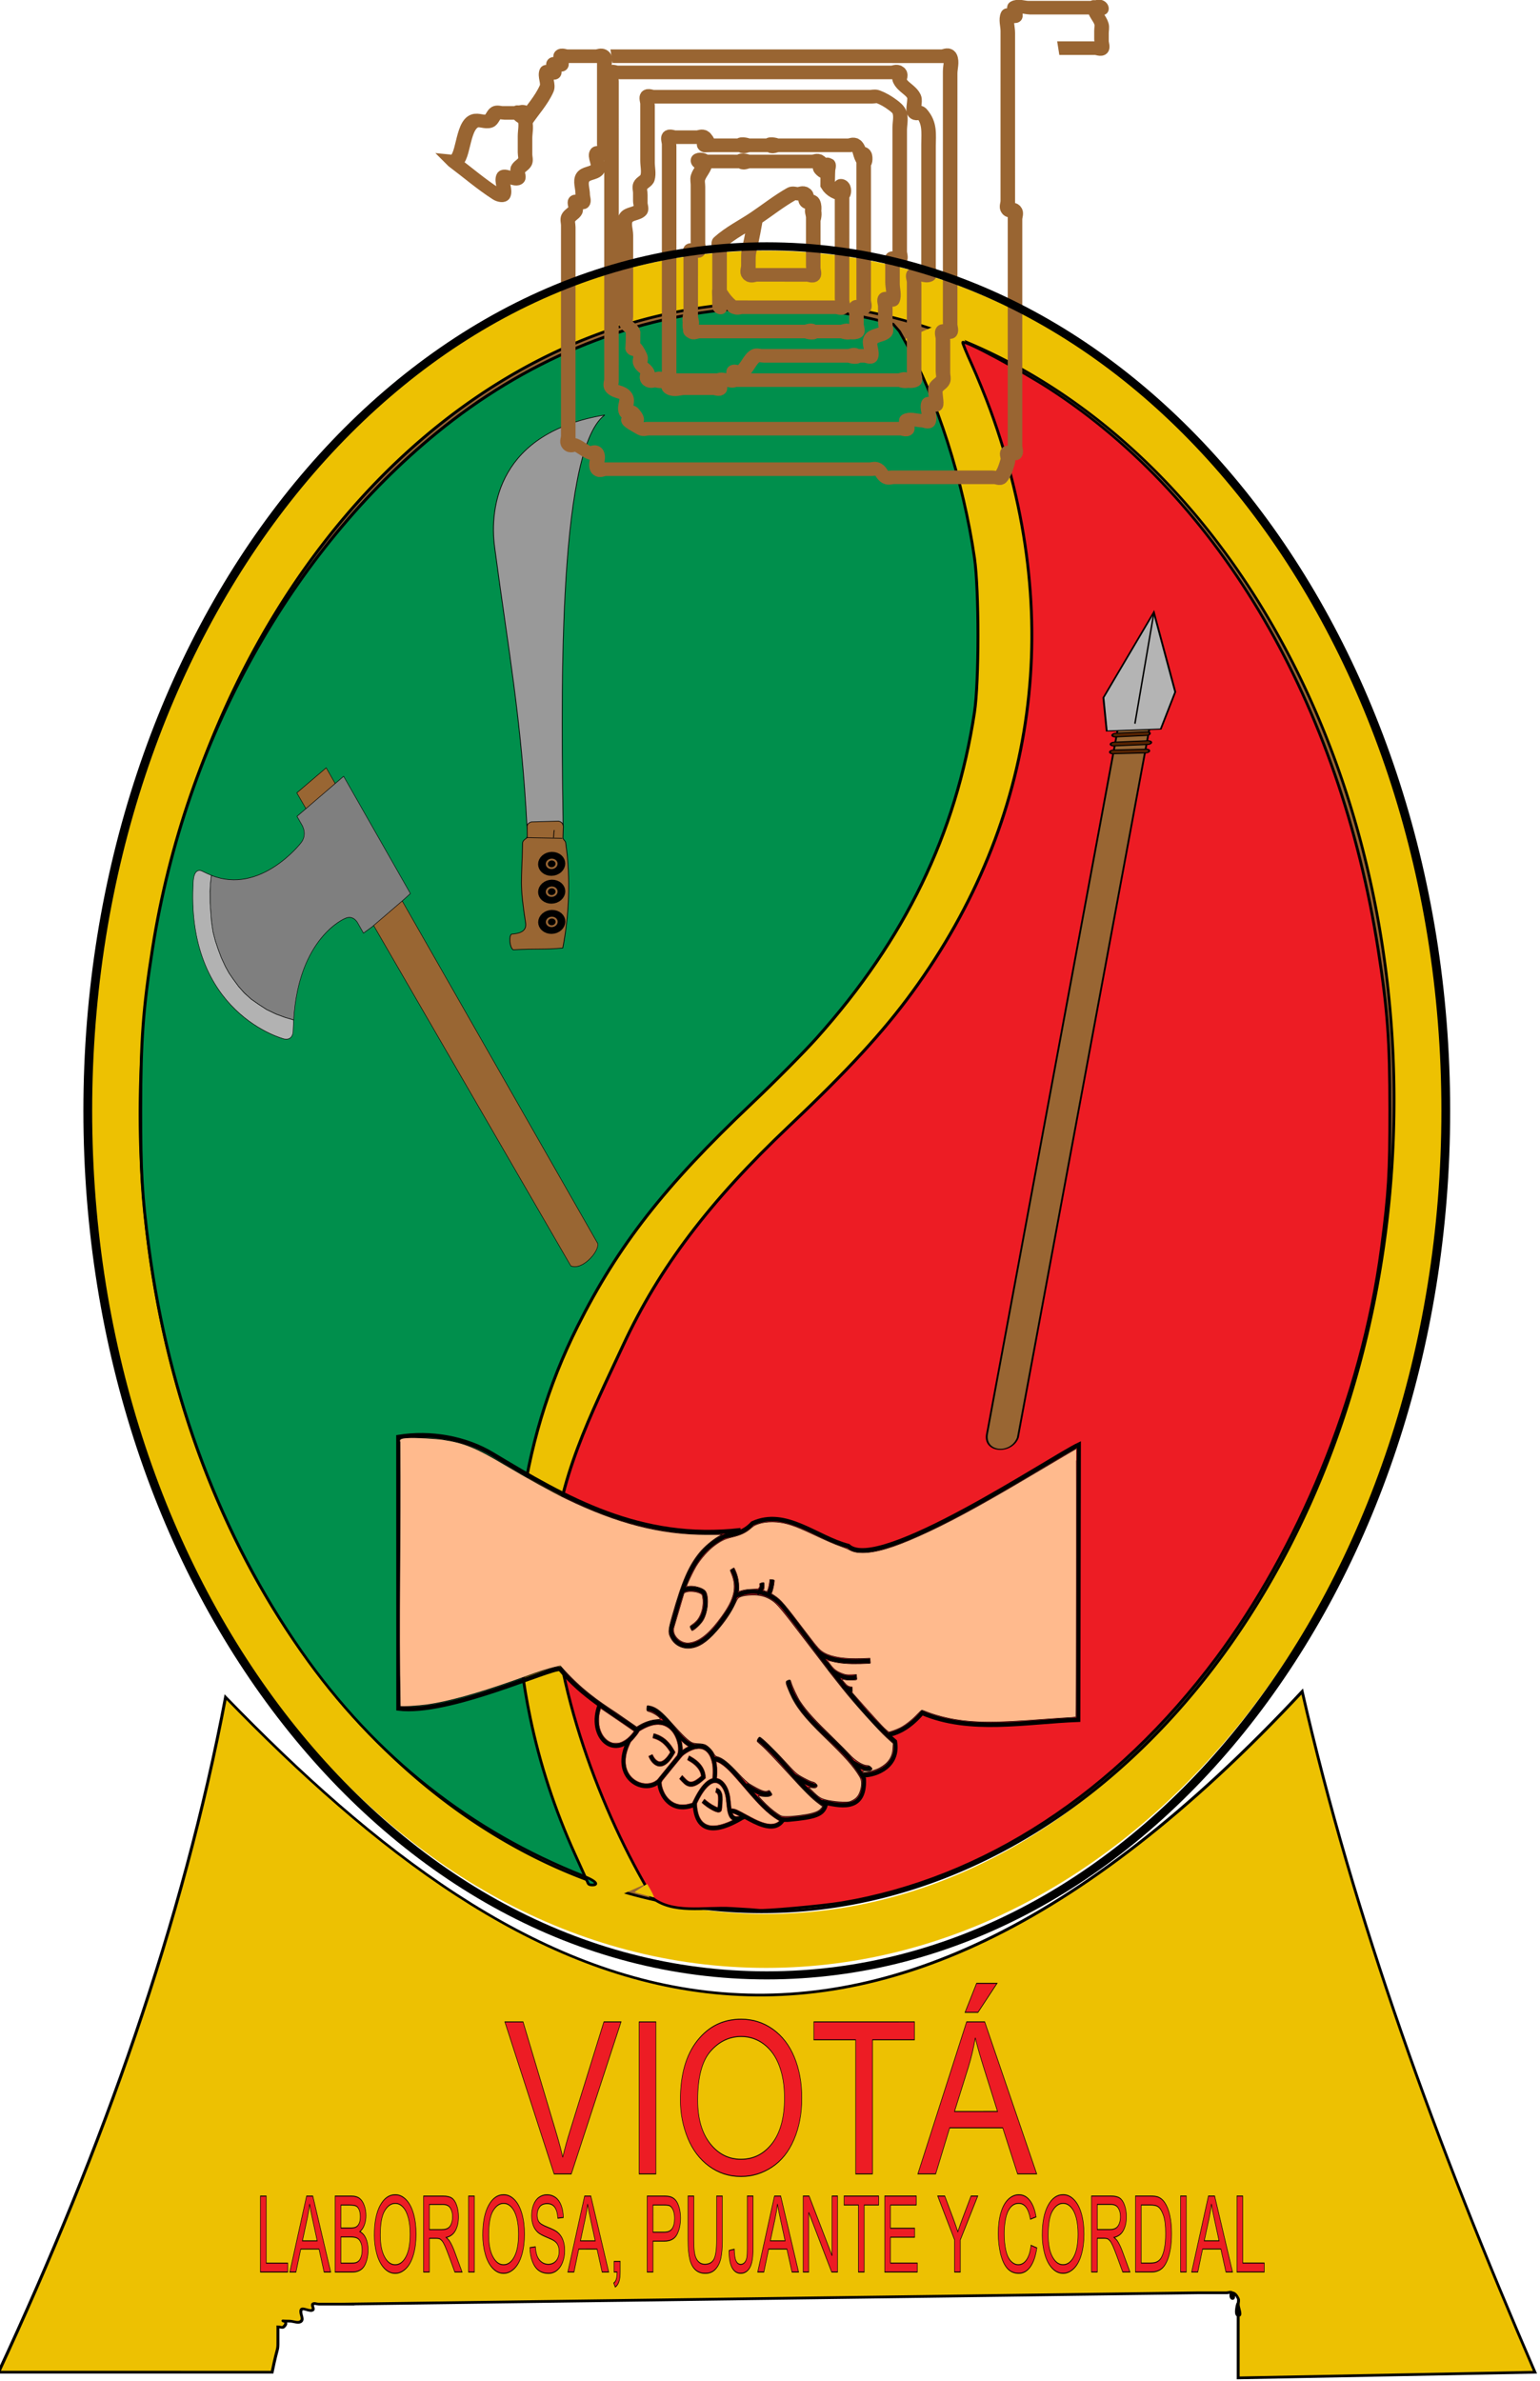 <?xml version="1.0" encoding="UTF-8" standalone="no"?>
<!-- Created with Inkscape (http://www.inkscape.org/) -->

<svg
   xmlns:dc="http://purl.org/dc/elements/1.1/"
   xmlns:cc="http://creativecommons.org/ns#"
   xmlns:rdf="http://www.w3.org/1999/02/22-rdf-syntax-ns#"
   xmlns:svg="http://www.w3.org/2000/svg"
   xmlns="http://www.w3.org/2000/svg"
   xmlns:xlink="http://www.w3.org/1999/xlink"
   xmlns:sodipodi="http://sodipodi.sourceforge.net/DTD/sodipodi-0.dtd"
   xmlns:inkscape="http://www.inkscape.org/namespaces/inkscape"
   width="550"
   height="850"
   id="svg2843"
   version="1.1"
   inkscape:version="0.48.3.1 r9886"
   sodipodi:docname="Escudo de Viotá.svg">
  <defs
     id="defs2845">
    <inkscape:perspective
       sodipodi:type="inkscape:persp3d"
       inkscape:vp_x="0 : 526.18109 : 1"
       inkscape:vp_y="0 : 1000 : 0"
       inkscape:vp_z="744.09448 : 526.18109 : 1"
       inkscape:persp3d-origin="372.04724 : 350.78739 : 1"
       id="perspective2851" />
    <inkscape:perspective
       id="perspective2831"
       inkscape:persp3d-origin="0.5 : 0.33333333 : 1"
       inkscape:vp_z="1 : 0.5 : 1"
       inkscape:vp_y="0 : 1000 : 0"
       inkscape:vp_x="0 : 0.5 : 1"
       sodipodi:type="inkscape:persp3d" />
    <radialGradient
       cx="225.914"
       cy="399.384"
       r="165.357"
       fx="225.914"
       fy="399.384"
       id="radialGradient3629"
       xlink:href="#linearGradient3613"
       gradientUnits="userSpaceOnUse"
       gradientTransform="matrix(4.5696167e-8,2.046,-1.558,3.4969238e-8,816.833,-178.081)" />
    <linearGradient
       id="linearGradient3613">
      <stop
         id="stop3615"
         style="stop-color:#bab57e;stop-opacity:1"
         offset="0" />
      <stop
         id="stop3621"
         style="stop-color:#704d25;stop-opacity:1"
         offset="1" />
    </linearGradient>
    <inkscape:perspective
       id="perspective4245"
       inkscape:persp3d-origin="0.5 : 0.33333333 : 1"
       inkscape:vp_z="1 : 0.5 : 1"
       inkscape:vp_y="0 : 1000 : 0"
       inkscape:vp_x="0 : 0.5 : 1"
       sodipodi:type="inkscape:persp3d" />
    <inkscape:perspective
       id="perspective4280"
       inkscape:persp3d-origin="0.5 : 0.33333333 : 1"
       inkscape:vp_z="1 : 0.5 : 1"
       inkscape:vp_y="0 : 1000 : 0"
       inkscape:vp_x="0 : 0.5 : 1"
       sodipodi:type="inkscape:persp3d" />
    <linearGradient
       id="linearGradient3613-6">
      <stop
         id="stop3615-2"
         style="stop-color:#bab57e;stop-opacity:1"
         offset="0" />
      <stop
         id="stop3621-6"
         style="stop-color:#704d25;stop-opacity:1"
         offset="1" />
    </linearGradient>
    <linearGradient
       id="linearGradient4289">
      <stop
         id="stop4291"
         style="stop-color:#bab57e;stop-opacity:1"
         offset="0" />
      <stop
         id="stop4293"
         style="stop-color:#704d25;stop-opacity:1"
         offset="1" />
    </linearGradient>
    <linearGradient
       id="linearGradient4296">
      <stop
         id="stop4298"
         style="stop-color:#bab57e;stop-opacity:1"
         offset="0" />
      <stop
         id="stop4300"
         style="stop-color:#704d25;stop-opacity:1"
         offset="1" />
    </linearGradient>
    <linearGradient
       id="linearGradient4303">
      <stop
         id="stop4305"
         style="stop-color:#bab57e;stop-opacity:1"
         offset="0" />
      <stop
         id="stop4307"
         style="stop-color:#704d25;stop-opacity:1"
         offset="1" />
    </linearGradient>
    <linearGradient
       id="linearGradient4310">
      <stop
         id="stop4312"
         style="stop-color:#bab57e;stop-opacity:1"
         offset="0" />
      <stop
         id="stop4314"
         style="stop-color:#704d25;stop-opacity:1"
         offset="1" />
    </linearGradient>
    <linearGradient
       id="linearGradient4317">
      <stop
         id="stop4319"
         style="stop-color:#bab57e;stop-opacity:1"
         offset="0" />
      <stop
         id="stop4321"
         style="stop-color:#704d25;stop-opacity:1"
         offset="1" />
    </linearGradient>
    <linearGradient
       id="linearGradient4324">
      <stop
         id="stop4326"
         style="stop-color:#bab57e;stop-opacity:1"
         offset="0" />
      <stop
         id="stop4328"
         style="stop-color:#704d25;stop-opacity:1"
         offset="1" />
    </linearGradient>
    <inkscape:perspective
       id="perspective6173"
       inkscape:persp3d-origin="0.5 : 0.33333333 : 1"
       inkscape:vp_z="1 : 0.5 : 1"
       inkscape:vp_y="0 : 1000 : 0"
       inkscape:vp_x="0 : 0.5 : 1"
       sodipodi:type="inkscape:persp3d" />
    <inkscape:perspective
       id="perspective3250"
       inkscape:persp3d-origin="0.5 : 0.33333333 : 1"
       inkscape:vp_z="1 : 0.5 : 1"
       inkscape:vp_y="0 : 1000 : 0"
       inkscape:vp_x="0 : 0.5 : 1"
       sodipodi:type="inkscape:persp3d" />
    <inkscape:perspective
       id="perspective3699"
       inkscape:persp3d-origin="0.5 : 0.33333333 : 1"
       inkscape:vp_z="1 : 0.5 : 1"
       inkscape:vp_y="0 : 1000 : 0"
       inkscape:vp_x="0 : 0.5 : 1"
       sodipodi:type="inkscape:persp3d" />
    <inkscape:perspective
       id="perspective3692"
       inkscape:persp3d-origin="0.5 : 0.33333333 : 1"
       inkscape:vp_z="1 : 0.5 : 1"
       inkscape:vp_y="0 : 1000 : 0"
       inkscape:vp_x="0 : 0.5 : 1"
       sodipodi:type="inkscape:persp3d" />
  </defs>
  <sodipodi:namedview
     id="base"
     pagecolor="#ffffff"
     bordercolor="#666666"
     borderopacity="1.0"
     inkscape:pageopacity="0.0"
     inkscape:pageshadow="2"
     inkscape:zoom="0.94221278"
     inkscape:cx="300.01238"
     inkscape:cy="455.02464"
     inkscape:document-units="px"
     inkscape:current-layer="layer3"
     showgrid="false"
     inkscape:window-width="1280"
     inkscape:window-height="962"
     inkscape:window-x="-8"
     inkscape:window-y="-8"
     inkscape:window-maximized="1"
     inkscape:showpageshadow="false" />
  <g
     inkscape:groupmode="layer"
     id="layer4"
     inkscape:label="timbre"
     transform="translate(-48.5,298.5)"
     style="display:inline" />
  <g
     inkscape:groupmode="layer"
     id="layer2"
     inkscape:label="escudo"
     transform="translate(-48.5,298.5)"
     style="display:inline" />
  <g
     inkscape:groupmode="layer"
     id="layer3"
     inkscape:label="muebles"
     transform="translate(-48.5,298.5)"
     style="display:inline">
    <g
       id="g4140"
       transform="matrix(1.729,0,0,1.818,474.764,37.54)">
      <g
         transform="matrix(0.335,0,0,0.335,182.834,36.866)"
         id="g2936"
         style="stroke-width:2.988;stroke-miterlimit:4;stroke-dasharray:none;display:inline">
        <path
           sodipodi:type="arc"
           style="fill:none;stroke:#edc102;stroke-width:4.179;stroke-linecap:round;stroke-linejoin:round;stroke-miterlimit:4;stroke-opacity:1;stroke-dasharray:none"
           id="path3950"
           sodipodi:cx="-258.23544"
           sodipodi:cy="49.726955"
           sodipodi:rx="46.457264"
           sodipodi:ry="64.454224"
           d="m -211.778,49.727 c 0,35.597 -20.8,64.454 -46.457,64.454 -25.658,0 -46.457,-28.857 -46.457,-64.454 0,-35.597 20.8,-64.454 46.457,-64.454 25.658,0 46.457,28.857 46.457,64.454 z"
           transform="matrix(8.605,0,0,7.564,1412.766,-387.657)" />
        <g
           style="fill:#996532;stroke:#000000;stroke-width:0.262;stroke-miterlimit:4;stroke-dasharray:none"
           transform="matrix(6.596,1.904,-1.178,5.645,-1557.286,-4016.273)"
           id="g2886">
          <g
             transform="matrix(0.217,0,0,0.217,152.329,584.054)"
             id="g2888"
             style="fill:#996532;stroke:#000000;stroke-width:1.204;stroke-miterlimit:4;stroke-dasharray:none">
            <path
               d="M 604.149,227.053 A 373.974,262.315 89.254 0 1 79.48,223.622 373.974,262.315 89.254 1 1 604.149,227.053 z"
               id="path2890"
               style="fill:#996532;fill-opacity:1;fill-rule:nonzero;stroke:#000000;stroke-width:1.204;stroke-miterlimit:4;stroke-opacity:1;stroke-dasharray:none;stroke-dashoffset:0"
               inkscape:connector-curvature="0" />
            <path
               d="m 344.455,-148.58 c 0,0 137.965,152.885 1.271,373.942 -136.694,221.057 1.271,373.942 1.271,373.942"
               id="path2892"
               style="fill:#edc102;stroke:#edc102;stroke-width:24.686;stroke-linecap:butt;stroke-linejoin:miter;stroke-miterlimit:4;stroke-opacity:1;stroke-dasharray:none"
               inkscape:connector-curvature="0" />
            <path
               style="fill:#008f4c;fill-opacity:1;stroke:#000000;stroke-width:1.234;stroke-miterlimit:4;stroke-dasharray:none"
               d="M 328.983,596.886 C 280.38,592.212 235.264,572.074 196.381,534.058 154.475,493.084 122.164,437.924 101.986,372.908 95.039,350.523 92.509,339.804 87.446,311.312 c -5.503,-30.973 -7.105,-45.578 -8.113,-73.993 -3.534,-99.558 24.693,-198.592 73.804,-271.612 29.829,-44.352 67.723,-77.608 109.586,-96.174 22.911,-10.161 42.185,-14.619 67.198,-15.543 l 3.12,2.381 3.328,4.039 c 17.256,20.941 34.691,54.691 45.439,87.957 4.487,13.89 11.879,55.303 12.448,69.741 2.269,57.605 -9.884,111.765 -37.806,168.489 -4.041,8.208 -13.645,25.7 -21.343,38.87 -28.68,49.066 -42.643,81.994 -52.623,124.098 -14.599,61.592 -10.352,125.202 12.216,182.958 7.772,19.891 17.467,38.337 29.271,55.695 4.103,6.033 7.63,11.226 7.839,11.54 0.64,0.962 7.81,-1.848 -2.828,-2.871 z"
               id="path60056"
               inkscape:connector-curvature="0"
               sodipodi:nodetypes="cssssssscsscsssssscc" />
            <path
               style="fill:#ed1c24;fill-opacity:1;stroke:#000000;stroke-width:1.234;stroke-miterlimit:4;stroke-dasharray:none"
               d="m 392.114,591.199 c -11.58,3.123 -23.773,10.998 -33.874,5.806 -0.524,-0.269 -0.942,-1.688 -0.942,-1.688 l -3.488,-4.211 c -27.61,-33.335 -56.792,-85.558 -62.697,-133.946 -4.38,-35.887 3.839,-69.328 11.446,-105.395 8.408,-39.866 23.482,-76.698 49.805,-121.691 19.269,-32.937 30.594,-55.241 39.157,-77.116 37.222,-95.096 31.912,-191.029 -15.135,-273.446 -3.061,-5.362 -8.118,-13.492 -11.238,-18.066 -3.12,-4.574 -5.581,-8.506 -5.469,-8.738 0.705,-1.45 26.814,4.902 38.691,8.91 79.313,26.76 143.895,103.6 178.888,207.773 8.802,26.201 12.199,39.773 17.819,71.185 5.173,28.907 6.238,37.637 7.742,63.423 4.182,71.709 -10.138,148.438 -33.972,207.698 -30.106,74.854 -76.565,131.613 -132.508,161.887 -7.304,3.953 -31.51,14.721 -33.079,14.716 -0.214,-10e-4 -5.229,1.304 -11.145,2.9 z"
               id="path60058"
               inkscape:connector-curvature="0"
               sodipodi:nodetypes="sacssssssscsscssscs" />
            <g
               style="fill-rule:evenodd;stroke-width:1.046"
               id="_81739304"
               transform="matrix(-5.203,1.755,1.267,7.097,910.898,-585.968)">
              <path
                 d="m 166.126,62.239 -21.398,30.083 c -0.856,0.328 -2.203,-0.875 -2.112,-1.411 l 21.214,-30.268 2.296,1.596 z"
                 id="rect2254"
                 class="fil13 str15"
                 inkscape:connector-curvature="0"
                 style="fill:#996633;stroke:#000000;stroke-width:0.036;stroke-linecap:round;stroke-linejoin:round" />
              <path
                 d="m 172.868,68.009 -0.073,-0.525 c -3.813,1.255 -6.956,-2.027 -6.956,-2.027 -0.603,-0.568 -0.108,-1.183 -0.108,-1.183 l 0.38,-0.543 -0.637,-0.445 -0.062,-0.043 -2.284,-1.597 -0.023,-0.016 -0.637,-0.445 -5.214,7.458 0.625,0.462 0.015,0.01 2.232,1.561 0.122,0.086 0.67,0.398 0.414,-0.593 c 0,0 0.329,-0.604 1.023,-0.341 0,0 3.635,1.186 4.014,6.46 l 0.673,-0.162 0.696,-0.21 0.741,-0.289 0.638,-0.338 0.577,-0.329 0.527,-0.389 0.449,-0.412 0.441,-0.489 0.305,-0.363 0.286,-0.42 0.315,-0.555 0.246,-0.532 0.229,-0.558 0.177,-0.56 0.122,-0.682 0.06,-0.653 0.042,-0.502 0.006,-0.705 -0.034,-0.526 z"
                 id="_38440200"
                 class="fil14 str14"
                 inkscape:connector-curvature="0"
                 style="fill:#7f7f7f;stroke:#000000;stroke-width:0.036" />
              <path
                 d="m 172.902,68.535 -0.006,0.705 -0.042,0.502 -0.06,0.653 -0.122,0.682 -0.177,0.56 -0.229,0.558 -0.246,0.532 -0.315,0.555 -0.286,0.42 -0.305,0.363 -0.441,0.489 -0.449,0.412 -0.527,0.389 -0.577,0.329 -0.638,0.338 -0.741,0.289 -0.696,0.21 -0.673,0.162 c 0.015,0.211 0.028,0.428 0.038,0.652 0,0 -0.048,0.679 0.707,0.557 0,0 7.764,-1.611 7.088,-10.085 -0.104,-0.91 -0.731,-0.574 -0.731,-0.574 -0.229,0.094 -0.454,0.177 -0.676,0.25 l 0.073,0.525 0.034,0.526 z"
                 id="_87328896"
                 class="fil15 str14"
                 inkscape:connector-curvature="0"
                 style="fill:#b2b2b2;stroke:#000000;stroke-width:0.036" />
            </g>
            <g
               style="fill-rule:evenodd;stroke-width:1.269"
               id="_68250184"
               transform="matrix(5.721,1.619,-2.65,6.318,-103.913,-566.05)">
              <path
                 d="m 96.666,85.734 c -5.05,-6.594 -8.629,-10.237 -13.676,-15.952 -1.983,-2.245 -4.6,-7.077 0.437,-11.931 -1.136,3.932 10.39,19.853 15.264,26.682 l -2.025,1.201 z"
                 id="path9277"
                 class="fil16 str1"
                 inkscape:connector-curvature="0"
                 style="fill:#999999;stroke:#000000;stroke-width:0.049" />
              <path
                 d="m 100.993,93.546 c 1.27,-0.951 1.724,-1.127 2.627,-1.88 -0.952,-2.041 -2.416,-4.429 -4.282,-6.485 -0.108,-0.119 -0.29,-0.094 -0.357,-0.204 l -0.46,-0.708 c -0.206,-0.216 -0.341,-0.179 -0.478,-0.148 l -1.458,1.024 c -0.145,0.203 -0.1,0.353 0.008,0.485 l 0.433,0.612 c -0.043,0.178 -0.144,0.354 0.008,0.542 1.611,2.409 1.46,2.469 3.543,4.735 0.378,0.47 0.038,0.838 -0.333,1.132 -0.092,0.217 0.469,0.893 0.749,0.895 z"
                 id="path1890"
                 class="fil17 str16"
                 inkscape:connector-curvature="0"
                 style="fill:#996633;fill-rule:nonzero;stroke:#000000;stroke-width:0.049;stroke-linecap:round;stroke-linejoin:round" />
              <path
                 d="m 98.453,85.299 -0.265,-0.461 m 0.265,0.461 0,0 0,0 z"
                 id="path1894"
                 class="fil18 str16"
                 inkscape:connector-curvature="0"
                 style="fill:#000000;stroke:#000000;stroke-width:0.049;stroke-linecap:round;stroke-linejoin:round" />
              <path
                 d="m 97.026,86.243 1.919,-1.195 m -1.971,1.21 0,0 0,0 z"
                 id="path1892"
                 class="fil18 str16"
                 inkscape:connector-curvature="0"
                 style="fill:#000000;stroke:#000000;stroke-width:0.049;stroke-linecap:round;stroke-linejoin:round" />
              <path
                 d="m 99.463,86.711 c -0.138,0.001 -0.249,0.114 -0.248,0.252 0.001,0.138 0.114,0.249 0.252,0.248 0.138,-0.001 0.249,-0.114 0.248,-0.252 -0.001,-0.138 -0.114,-0.249 -0.252,-0.248 z"
                 id="_81753048"
                 class="fil18"
                 inkscape:connector-curvature="0"
                 style="fill:#000000;stroke-width:1.269" />
              <path
                 d="m 100.638,88.398 c -0.138,0.001 -0.249,0.114 -0.248,0.252 0.001,0.138 0.114,0.249 0.252,0.248 0.138,-0.001 0.249,-0.114 0.248,-0.252 -0.001,-0.138 -0.114,-0.249 -0.252,-0.248 z"
                 id="_40592400"
                 class="fil18"
                 inkscape:connector-curvature="0"
                 style="fill:#000000;stroke-width:1.269" />
              <path
                 d="m 101.917,90.228 c -0.138,0.001 -0.249,0.114 -0.248,0.252 0.001,0.138 0.114,0.249 0.252,0.248 0.138,-0.001 0.249,-0.114 0.248,-0.252 -0.001,-0.138 -0.114,-0.249 -0.252,-0.248 z"
                 id="_81550864"
                 class="fil18"
                 inkscape:connector-curvature="0"
                 style="fill:#000000;stroke-width:1.269" />
            </g>
            <g
               style="fill-rule:evenodd;stroke-width:0.278;stroke-miterlimit:4;stroke-dasharray:none"
               id="g8948"
               transform="matrix(2.236,-1.761,1.526,0.995,5.606,200.201)">
              <g
                 inkscape:label="Timbre"
                 id="g8950"
                 style="stroke-width:0.278;stroke-miterlimit:4;stroke-dasharray:none" />
              <g
                 inkscape:label="Piezas"
                 id="g8952"
                 style="stroke-width:0.278;stroke-miterlimit:4;stroke-dasharray:none">
                <g
                   id="g8954"
                   style="stroke-width:0.278;stroke-miterlimit:4;stroke-dasharray:none">
                  <path
                     style="fill:#996633;stroke:#000000;stroke-width:0.278;stroke-miterlimit:4;stroke-dasharray:none"
                     sodipodi:nodetypes="ccccc"
                     d="m 47.376,226.723 110.059,-163.831 3.88,2.716 -110.446,164.407 c -2.868,3.413 -6.114,0.813 -3.494,-3.292 l 2e-4,-2e-4 z"
                     class="fil0 str0"
                     id="path8956"
                     inkscape:connector-curvature="0" />
                  <polygon
                     style="fill:#b4b4b4;stroke:#000000;stroke-width:0.278;stroke-linecap:round;stroke-miterlimit:4;stroke-dasharray:none"
                     sodipodi:nodetypes="cccccc"
                     points="162.905,68.371 156.499,75.857 156.499,75.857 149.51,71.809 153.227,63.721 170.108,47.899 "
                     class="fil1 str1"
                     id="path8958" />
                  <path
                     style="fill:#552200;stroke:#000000;stroke-width:0.278;stroke-linecap:round;stroke-miterlimit:4;stroke-dasharray:none"
                     d="m 148.647,74.99 c -0.189,0.055 -0.327,0.221 -0.349,0.42 -0.022,0.2 0.077,0.392 0.25,0.487 l 4.438,2.509 c 0.234,0.132 0.528,0.044 0.657,-0.195 0.129,-0.239 0.045,-0.539 -0.189,-0.671 l -4.437,-2.503 c -0.112,-0.066 -0.245,-0.084 -0.37,-0.048 l 0,0 z"
                     class="fil2 str1"
                     id="path8964"
                     inkscape:connector-curvature="0" />
                  <path
                     style="fill:#552200;stroke:#000000;stroke-width:0.278;stroke-linecap:round;stroke-miterlimit:4;stroke-dasharray:none"
                     d="m 147.596,76.769 c -0.19,0.051 -0.331,0.214 -0.357,0.413 -0.026,0.199 0.069,0.394 0.239,0.492 l 4.181,2.509 c 0.148,0.107 0.343,0.121 0.504,0.034 0.161,-0.087 0.261,-0.259 0.258,-0.444 -0.003,-0.186 -0.108,-0.354 -0.271,-0.434 l -4.182,-2.515 c -0.111,-0.069 -0.245,-0.088 -0.371,-0.054 l 0,0 z"
                     class="fil2 str1"
                     id="path8966"
                     inkscape:connector-curvature="0" />
                  <path
                     style="fill:#552200;stroke:#000000;stroke-width:0.278;stroke-linecap:round;stroke-miterlimit:4;stroke-dasharray:none"
                     d="m 149.964,73.029 c -0.19,0.057 -0.327,0.226 -0.346,0.427 -0.019,0.201 0.084,0.393 0.26,0.485 l 4.051,2.233 c 0.151,0.091 0.34,0.09 0.491,-0.002 0.151,-0.092 0.242,-0.261 0.236,-0.441 -0.006,-0.18 -0.107,-0.341 -0.265,-0.422 l -4.052,-2.239 c -0.114,-0.065 -0.25,-0.08 -0.375,-0.041 z"
                     class="fil2 str1"
                     id="path8968"
                     inkscape:connector-curvature="0" />
                </g>
              </g>
              <g
                 inkscape:label="fondo borde a 3px"
                 id="g8970"
                 style="stroke-width:0.278;stroke-miterlimit:4;stroke-dasharray:none" />
            </g>
            <line
               style="fill:none;stroke:#000000;stroke-width:0.617;stroke-miterlimit:4;stroke-dasharray:none"
               y2="-51.036"
               x2="459.132"
               y1="1.203"
               x1="460.357"
               class="fil3 str2"
               id="path8972" />
            <g
               style="fill-rule:evenodd;stroke-width:0.381"
               transform="matrix(1.756,-0.592,0.389,2.178,-1285.774,12.562)"
               id="g7924">
              <path
                 inkscape:connector-curvature="0"
                 style="fill:none;stroke:#000000;stroke-width:0.93;stroke-linecap:butt;stroke-linejoin:miter;stroke-miterlimit:4;stroke-opacity:1;stroke-dasharray:none"
                 d="m 845.775,425.247 c 2.758,4.663 -0.485,8.31 -2.399,10.701 -7.634,9.536 -12.781,3.354 -11.503,1.089 2.426,-7.43 4.075,-15.048 12.204,-18.619 2.138,-0.481 4.277,-0.594 6.415,-2.66 7.771,-3.178 14.822,2.997 22.217,4.694 6.817,5.783 46.877,-18.301 53.323,-21.026 l -0.127,57.012 c -12.269,0.416 -25.03,2.803 -36.142,-1.408 -2.732,2.823 -5.263,4.043 -7.7,4.514"
                 id="path5738"
                 sodipodi:nodetypes="cccccccscc" />
              <path
                 inkscape:connector-curvature="0"
                 style="fill:none;stroke:#000000;stroke-width:0.93;stroke-linecap:butt;stroke-linejoin:miter;stroke-miterlimit:4;stroke-opacity:1;stroke-dasharray:none"
                 d="m 847.766,417.17 c -23.235,2.385 -40.373,-6.552 -57.387,-15.721 -6.306,-3.398 -14.386,-4.657 -21.848,-3.571 l 0.021,56.243 c 11.692,1.335 35.419,-8.637 37.394,-8.187 5.389,5.804 11.626,8.718 17.961,12.82"
                 id="path5740"
                 sodipodi:nodetypes="cscccc" />
              <path
                 inkscape:connector-curvature="0"
                 style="fill:none;stroke:#000000;stroke-width:0.93;stroke-linecap:butt;stroke-linejoin:miter;stroke-miterlimit:4;stroke-opacity:1;stroke-dasharray:none"
                 d="m 834.047,429.949 c 1.408,-1.251 5.045,-0.471 5.318,0.416 0.679,2.205 0.128,5.727 -3.106,7.162"
                 id="path5744"
                 sodipodi:nodetypes="csc" />
              <path
                 inkscape:connector-curvature="0"
                 style="fill:none;stroke:#000000;stroke-width:0.93;stroke-linecap:butt;stroke-linejoin:miter;stroke-miterlimit:4;stroke-opacity:1;stroke-dasharray:none"
                 d="m 864.885,441.496 c 2.098,2.876 7.411,3.036 12.83,2.738"
                 id="path5746"
                 sodipodi:nodetypes="cc" />
              <path
                 inkscape:connector-curvature="0"
                 style="fill:none;stroke:#000000;stroke-width:0.93;stroke-linecap:butt;stroke-linejoin:miter;stroke-miterlimit:4;stroke-opacity:1;stroke-dasharray:none"
                 d="m 851.527,430.225 c 0.801,-0.485 1.469,-1.036 1.106,-2.102"
                 id="path5748"
                 sodipodi:nodetypes="cc" />
              <path
                 inkscape:connector-curvature="0"
                 style="fill:none;stroke:#000000;stroke-width:0.93;stroke-linecap:butt;stroke-linejoin:miter;stroke-miterlimit:4;stroke-opacity:1;stroke-dasharray:none"
                 d="m 853.961,430.889 c 0.446,-0.834 0.942,-1.467 1.106,-3.43"
                 id="path5752"
                 sodipodi:nodetypes="cc" />
              <path
                 inkscape:connector-curvature="0"
                 style="fill:none;stroke:#000000;stroke-width:0.93;stroke-linecap:butt;stroke-linejoin:miter;stroke-miterlimit:4;stroke-opacity:1;stroke-dasharray:none"
                 d="m 846.58,430.778 c 3.611,-1.613 8.029,-1.117 11.163,2.429 7.568,8.564 16.938,20.958 25.762,27.768 0.945,5.003 -4.15,6.944 -7.416,6.976"
                 id="path5754"
                 sodipodi:nodetypes="cscc" />
              <path
                 inkscape:connector-curvature="0"
                 style="fill:none;stroke:#000000;stroke-width:0.93;stroke-linecap:butt;stroke-linejoin:miter;stroke-miterlimit:4;stroke-opacity:1;stroke-dasharray:none"
                 d="m 858.719,448.369 c 2.399,8.518 13.203,12.833 17.591,20.357 0.343,7.084 -6.032,5.443 -9.736,4.757"
                 id="path5756"
                 sodipodi:nodetypes="ccc" />
              <path
                 inkscape:connector-curvature="0"
                 style="fill:none;stroke:#000000;stroke-width:0.93;stroke-linecap:butt;stroke-linejoin:miter;stroke-miterlimit:4;stroke-opacity:1;stroke-dasharray:none"
                 d="m 851.859,460.428 c 5.931,4.347 10.363,10.884 15.599,13.719 -0.654,1.904 -2.256,2.473 -8.539,2.993 -0.341,0.028 -1.555,0.064 -1.944,-0.145 -6.226,-3.077 -11.424,-12.379 -15.403,-12.422"
                 id="path5758"
                 sodipodi:nodetypes="ccscc" />
              <path
                 inkscape:connector-curvature="0"
                 style="fill:none;stroke:#000000;stroke-width:0.93;stroke-linecap:butt;stroke-linejoin:miter;stroke-miterlimit:4;stroke-opacity:1;stroke-dasharray:none"
                 d="m 815.209,453.23 c -3.085,6.752 3.741,12.393 8.684,5.398"
                 id="path5760"
                 sodipodi:nodetypes="cc" />
              <path
                 inkscape:connector-curvature="0"
                 style="fill:none;stroke:#000000;stroke-width:0.93;stroke-linecap:butt;stroke-linejoin:miter;stroke-miterlimit:4;stroke-opacity:1;stroke-dasharray:none"
                 d="m 826.083,454.091 c 4.201,0.043 7.825,8.226 11.656,7.901"
                 id="path5762"
                 sodipodi:nodetypes="cc" />
              <path
                 inkscape:connector-curvature="0"
                 style="fill:none;stroke:#000000;stroke-width:0.93;stroke-linecap:butt;stroke-linejoin:miter;stroke-miterlimit:4;stroke-opacity:1;stroke-dasharray:none"
                 d="m 857.612,477.134 c -2.978,4.326 -10.979,-2.749 -12.114,-1.659"
                 id="path5764"
                 sodipodi:nodetypes="cc" />
              <path
                 inkscape:connector-curvature="0"
                 style="fill:none;stroke:#000000;stroke-width:0.93;stroke-linecap:butt;stroke-linejoin:miter;stroke-miterlimit:4;stroke-opacity:1;stroke-dasharray:none"
                 d="m 848.54,476.581 c -4.14,1.739 -3.172,-2.482 -3.872,-4.757 -0.693,-2.537 -3.693,-5.534 -7.554,1.903 0.351,8.784 9.155,3.934 10.796,3.129"
                 id="path5766"
                 sodipodi:nodetypes="cccc" />
              <path
                 inkscape:connector-curvature="0"
                 style="fill:none;stroke:#000000;stroke-width:0.93;stroke-linecap:butt;stroke-linejoin:miter;stroke-miterlimit:4;stroke-opacity:1;stroke-dasharray:none"
                 d="m 839.075,473.254 c 1.288,1.117 3.92,2.434 3.835,1.663 0.159,-1.426 0.567,-3.643 -0.863,-3.854"
                 id="path5768"
                 sodipodi:nodetypes="ccc" />
              <path
                 inkscape:connector-curvature="0"
                 style="fill:none;stroke:#000000;stroke-width:0.93;stroke-linecap:butt;stroke-linejoin:miter;stroke-miterlimit:4;stroke-opacity:1;stroke-dasharray:none"
                 d="m 841.729,468.798 c 0.786,-5.728 -2.513,-9.019 -7.745,-5.241 l -4.85,5.32 c -0.809,0.592 0.972,7.474 7.745,5.241"
                 id="path5770"
                 sodipodi:nodetypes="cccc" />
              <path
                 inkscape:connector-curvature="0"
                 style="fill:none;stroke:#000000;stroke-width:0.93;stroke-linecap:butt;stroke-linejoin:miter;stroke-miterlimit:4;stroke-opacity:1;stroke-dasharray:none"
                 d="m 835.627,464.339 c 2.381,1.11 3.433,2.462 3.52,3.99 -3.194,2.75 -4.043,1.043 -5.241,0"
                 id="path5772"
                 sodipodi:nodetypes="ccc" />
              <path
                 inkscape:connector-curvature="0"
                 style="fill:none;stroke:#000000;stroke-width:0.93;stroke-linecap:butt;stroke-linejoin:miter;stroke-miterlimit:4;stroke-opacity:1;stroke-dasharray:none"
                 d="m 823.815,458.55 c 8.78,-5.241 11.049,3.962 9.622,5.476"
                 id="path5774"
                 sodipodi:nodetypes="cc" />
              <path
                 inkscape:connector-curvature="0"
                 style="fill:none;stroke:#000000;stroke-width:0.93;stroke-linecap:butt;stroke-linejoin:miter;stroke-miterlimit:4;stroke-opacity:1;stroke-dasharray:none"
                 d="m 822.11,460.481 c -4.977,8.196 3.927,11.933 7.18,8.317"
                 id="path5776"
                 sodipodi:nodetypes="cc" />
              <path
                 inkscape:connector-curvature="0"
                 style="fill:none;stroke:#000000;stroke-width:0.93;stroke-linecap:butt;stroke-linejoin:miter;stroke-miterlimit:4;stroke-opacity:1;stroke-dasharray:none"
                 d="m 827.52,459.765 c 2.168,0.487 3.545,1.765 4.536,3.43 -2.685,4.318 -4.671,1.809 -5.144,0.608"
                 id="path5778"
                 sodipodi:nodetypes="ccc" />
              <path
                 inkscape:connector-curvature="0"
                 style="fill:none;stroke:#000000;stroke-width:0.93;stroke-linecap:butt;stroke-linejoin:miter;stroke-miterlimit:4;stroke-opacity:1;stroke-dasharray:none"
                 d="m 868.249,445.799 c 2.353,1.925 4.398,2.156 6.337,1.799"
                 id="path5780"
                 sodipodi:nodetypes="cc" />
              <path
                 inkscape:connector-curvature="0"
                 style="fill:none;stroke:#000000;stroke-width:0.93;stroke-linecap:butt;stroke-linejoin:miter;stroke-miterlimit:4;stroke-opacity:1;stroke-dasharray:none"
                 d="m 871.442,449.365 c 0.881,0.682 1.57,0.883 2.157,0.83"
                 id="path5782"
                 sodipodi:nodetypes="cc" />
              <path
                 inkscape:connector-curvature="0"
                 style="fill:none;stroke:#000000;stroke-width:0.93;stroke-linecap:butt;stroke-linejoin:miter;stroke-miterlimit:4;stroke-opacity:1;stroke-dasharray:none"
                 d="m 849.028,469.968 c 3.247,2.005 4.884,2.266 5.633,1.565"
                 id="path5784"
                 sodipodi:nodetypes="cc" />
              <path
                 inkscape:connector-curvature="0"
                 style="fill:none;stroke:#000000;stroke-width:0.93;stroke-linecap:butt;stroke-linejoin:miter;stroke-miterlimit:4;stroke-opacity:1;stroke-dasharray:none"
                 d="m 860.078,468.032 c 2.207,1.111 4.793,2.602 5.007,1.721"
                 id="path5786"
                 sodipodi:nodetypes="cc" />
              <path
                 inkscape:connector-curvature="0"
                 style="fill:none;stroke:#000000;stroke-width:0.93;stroke-linecap:butt;stroke-linejoin:miter;stroke-miterlimit:4;stroke-opacity:1;stroke-dasharray:none"
                 d="m 873.865,465.349 c 2.468,1.36 3.524,1.45 3.912,0.939"
                 id="path5788"
                 sodipodi:nodetypes="cc" />
              <path
                 inkscape:connector-curvature="0"
                 style="fill:#ffba8d;fill-opacity:1;stroke:#000000;stroke-width:0.142;stroke-miterlimit:4;stroke-opacity:1;stroke-dasharray:none;stroke-dashoffset:0"
                 d="m 856.337,475.966 c -1.225,-0.739 -2.395,-1.655 -3.667,-2.872 -0.803,-0.769 -0.972,-0.995 -0.685,-0.919 0.832,0.22 2.143,0.257 2.589,0.073 0.542,-0.225 0.54,-0.215 0.146,-0.77 -0.273,-0.383 -0.355,-0.416 -0.676,-0.27 -0.635,0.289 -1.631,-0.051 -4.246,-1.452 -0.408,-0.218 -1.479,-1.11 -2.381,-1.981 -2.517,-2.432 -3.853,-3.39 -5.106,-3.66 -0.32,-0.069 -0.552,-0.266 -0.751,-0.635 -0.359,-0.666 -1.319,-1.547 -1.995,-1.829 -0.281,-0.117 -0.942,-0.217 -1.468,-0.22 -0.526,-0.004 -1.213,-0.098 -1.526,-0.21 -0.802,-0.286 -2.282,-1.551 -4.775,-4.078 -2.276,-2.307 -3.44,-3.15 -4.803,-3.477 -0.415,-0.1 -0.792,-0.144 -0.837,-0.099 -0.045,0.045 -0.093,0.301 -0.106,0.568 -0.022,0.455 0.021,0.497 0.672,0.666 0.782,0.202 1.908,0.82 2.315,1.269 0.265,0.293 0.25,0.3 -0.838,0.383 -1.19,0.091 -2.659,0.53 -3.789,1.133 l -0.702,0.375 -4.727,-2.93 c -4.102,-2.411 -8.22,-4.881 -12.93,-9.724 -3.755,0.678 -7.379,2.021 -11.011,3.16 -8.474,2.667 -15.013,4.284 -19.794,4.895 -1.835,0.235 -5.999,0.482 -6.24,0.314 -0.406,-17.755 0.124,-35.252 -0.068,-54.768 -0.36,-0.815 0.848,-0.829 1.916,-0.897 1.535,-0.099 6.397,0.151 8.046,0.374 4.853,0.655 7.597,1.653 14.19,5.161 5.399,2.873 11.168,5.725 14.434,7.138 11.819,5.111 21.791,7.386 32.321,7.376 l 3.62,-0.004 -0.877,0.461 c -1.399,0.736 -3.204,2.107 -4.226,3.211 -2.575,2.779 -4.126,5.966 -6.403,13.159 -0.994,3.138 -1.014,3.613 -0.21,4.827 0.866,1.307 2.531,2.04 4.296,1.891 2.032,-0.172 3.813,-1.198 6.12,-3.529 1.862,-1.881 3.356,-3.84 4.269,-5.601 0.675,-1.3 0.705,-1.333 1.483,-1.583 0.492,-0.158 1.432,-0.271 2.469,-0.297 1.87,-0.047 3.199,0.266 4.599,1.086 1.219,0.714 2.161,1.721 7.677,8.212 2.917,3.433 5.64,6.619 6.05,7.08 0.41,0.461 1.622,1.831 2.694,3.045 2.533,2.87 8.26,8.572 10.17,10.125 l 1.498,1.218 -0.068,1.005 c -0.124,1.834 -1.066,3.093 -3.049,4.069 -0.916,0.451 -2.752,0.941 -3.527,0.941 -0.195,0 -0.389,-0.089 -0.431,-0.199 -0.059,-0.153 0.121,-0.185 0.783,-0.14 0.608,0.042 0.948,-0.009 1.164,-0.173 0.303,-0.231 0.303,-0.233 -0.035,-0.576 -0.227,-0.23 -0.533,-0.349 -0.923,-0.359 -1.007,-0.025 -2.712,-0.977 -3.993,-2.23 -0.63,-0.616 -2.169,-2.01 -3.42,-3.099 -4.755,-4.137 -6.508,-5.858 -8.032,-7.885 -0.612,-0.814 -1.808,-3.078 -2.089,-3.953 -0.199,-0.622 -0.248,-0.646 -0.85,-0.416 -0.519,0.197 -0.464,0.458 0.535,2.52 1.381,2.85 3.328,5.072 7.997,9.124 4.874,4.231 6.688,6.057 8.12,8.174 0.551,0.814 0.624,1.584 0.265,2.777 -0.334,1.11 -0.829,1.723 -1.762,2.186 -0.766,0.379 -0.973,0.412 -2.436,0.388 -0.879,-0.015 -2.341,-0.165 -3.247,-0.333 -1.755,-0.326 -2.141,-0.538 -3.957,-2.168 l -0.637,-0.572 0.842,0.083 c 0.672,0.066 0.885,0.032 1.054,-0.172 0.186,-0.224 0.163,-0.301 -0.188,-0.627 -0.22,-0.204 -0.565,-0.371 -0.765,-0.371 -0.201,0 -1.143,-0.382 -2.095,-0.849 -1.696,-0.832 -1.783,-0.901 -4.414,-3.478 -2.587,-2.534 -5.402,-4.961 -5.753,-4.961 -0.248,0 -0.704,0.755 -0.542,0.896 0.075,0.065 0.685,0.558 1.355,1.095 0.67,0.537 3.137,2.861 5.481,5.165 4.251,4.176 5.76,5.523 7.427,6.624 l 0.879,0.581 -0.346,0.371 c -0.462,0.495 -0.931,0.725 -2.087,1.024 -1.259,0.326 -4.33,0.685 -5.872,0.686 -1.128,8.6e-4 -1.285,-0.04 -2.119,-0.543 l 0,0 z"
                 id="path7906"
                 sodipodi:nodetypes="cssssssssssssssssssscccccsccsssscccsssssssssssscccssssssssssssssssssscccssssssssscccsscc" />
              <path
                 inkscape:connector-curvature="0"
                 style="fill:#ffba8d;fill-opacity:1;stroke:#000000;stroke-width:0.1;stroke-miterlimit:4;stroke-opacity:1;stroke-dasharray:none;stroke-dashoffset:0"
                 d="m 880.982,458.158 c -0.525,-0.451 -2.396,-2.276 -4.158,-4.056 l -3.203,-3.235 0,-0.628 c 0,-0.628 -10e-5,-0.628 -0.327,-0.628 -0.18,0 -0.507,-0.092 -0.727,-0.205 -0.436,-0.224 -1.616,-1.507 -1.26,-1.371 0.661,0.254 3.193,0.302 3.34,0.064 0.027,-0.044 0.021,-0.292 -0.015,-0.55 l -0.064,-0.469 -1.203,0.038 c -1.077,0.034 -1.292,0.008 -2.062,-0.25 -1.312,-0.44 -1.893,-0.824 -2.736,-1.809 -0.413,-0.483 -0.737,-0.891 -0.721,-0.907 0.016,-0.016 0.544,0.086 1.173,0.229 1.694,0.383 3.633,0.527 6.332,0.472 1.297,-0.026 2.386,-0.077 2.421,-0.112 0.035,-0.035 0.03,-0.286 -0.011,-0.558 l -0.074,-0.495 -1.953,0.069 c -3.691,0.131 -6.79,-0.282 -8.52,-1.135 -1.099,-0.542 -1.549,-0.981 -4.142,-4.047 -5.238,-6.193 -5.988,-6.979 -7.477,-7.851 l -0.682,-0.399 0.212,-0.559 c 0.248,-0.651 0.53,-2.141 0.426,-2.246 -0.04,-0.04 -0.286,-0.088 -0.547,-0.108 l -0.475,-0.036 -0.137,0.801 c -0.185,1.083 -0.45,1.761 -0.657,1.682 -0.088,-0.034 -0.279,-0.091 -0.425,-0.128 -0.194,-0.049 -0.245,-0.114 -0.191,-0.242 0.124,-0.291 0.17,-1.242 0.068,-1.392 -0.076,-0.112 -0.195,-0.115 -0.592,-0.015 -0.465,0.117 -0.493,0.144 -0.437,0.424 0.037,0.185 -0.007,0.401 -0.116,0.567 -0.17,0.259 -0.226,0.27 -1.653,0.324 -0.953,0.036 -1.754,0.13 -2.258,0.264 l -0.781,0.208 -0.004,-0.977 c -0.004,-0.959 -0.139,-1.728 -0.46,-2.602 -0.187,-0.51 -0.596,-1.335 -0.663,-1.335 -0.034,0 -0.656,0.339 -0.893,0.487 -0.015,0.01 0.119,0.34 0.298,0.735 1.29,2.846 0.683,5.227 -2.269,8.896 -2.559,3.18 -4.714,4.865 -6.819,5.333 -1.038,0.231 -1.769,0.152 -2.645,-0.286 -0.65,-0.325 -1.231,-0.919 -1.489,-1.524 -0.154,-0.361 -0.168,-1.047 -0.028,-1.389 0.056,-0.136 0.597,-1.767 1.202,-3.625 l 1.101,-3.377 0.37,-0.155 c 0.705,-0.294 2.343,-0.193 3.275,0.202 0.471,0.2 0.512,0.25 0.619,0.747 0.344,1.602 -0.154,3.587 -1.197,4.771 -0.234,0.266 -0.714,0.662 -1.065,0.878 -0.351,0.217 -0.639,0.434 -0.639,0.483 0,0.201 0.372,0.85 0.488,0.85 0.416,0 2.017,-1.334 2.545,-2.12 1.197,-1.783 1.442,-5.282 0.433,-6.184 -0.652,-0.582 -2.584,-1.053 -3.697,-0.9 -0.291,0.04 -0.523,0.029 -0.523,-0.025 0,-0.261 1.483,-3.052 2.17,-4.083 1.043,-1.567 2.879,-3.414 4.343,-4.37 1.466,-0.957 2.355,-1.338 3.868,-1.658 2.133,-0.451 3.344,-0.964 4.508,-1.91 0.626,-0.509 1.167,-0.753 2.217,-0.998 1.116,-0.261 2.428,-0.344 3.759,-0.238 2.19,0.175 4.095,0.735 7.87,2.316 3.945,1.651 5.478,2.25 6.848,2.672 0.711,0.219 1.583,0.538 1.938,0.709 0.998,0.48 1.786,0.64 3.158,0.64 3.1,0 7.025,-1.038 13.045,-3.449 6.543,-2.621 13.57,-6.011 24.763,-11.948 9.996,-5.302 11.573,-6.134 11.628,-6.135 0.06,-7.2e-4 0.01,55.323 -0.051,55.51 -0.024,0.074 -0.665,0.145 -1.744,0.192 -0.938,0.041 -3.837,0.217 -6.443,0.39 -10.353,0.691 -15.058,0.691 -19.756,-6.9e-4 -2.205,-0.325 -4.955,-0.991 -6.651,-1.612 -0.49,-0.179 -0.969,-0.326 -1.063,-0.326 -0.094,0 -0.623,0.431 -1.175,0.959 -1.09,1.042 -2.725,2.191 -3.822,2.687 -0.715,0.323 -2.371,0.876 -2.624,0.876 -0.079,0 -0.573,-0.369 -1.098,-0.821 l 0,0 z"
                 id="path7908" />
              <path
                 inkscape:connector-curvature="0"
                 style="fill:#ffba8d;fill-opacity:1;stroke:#000000;stroke-width:0.05;stroke-miterlimit:4;stroke-opacity:1;stroke-dasharray:none;stroke-dashoffset:0"
                 d="m 818.185,461.239 c -1.462,-0.334 -2.585,-1.511 -3.037,-3.18 -0.151,-0.557 -0.205,-1.786 -0.108,-2.446 0.068,-0.461 0.297,-1.342 0.368,-1.414 0.021,-0.021 0.292,0.121 0.602,0.316 0.31,0.195 1.642,1.008 2.958,1.808 1.317,0.799 2.776,1.695 3.244,1.99 l 0.85,0.537 -0.212,0.251 c -0.331,0.391 -0.911,0.936 -1.324,1.243 -0.45,0.335 -1.221,0.724 -1.669,0.84 -0.459,0.12 -1.274,0.147 -1.674,0.055 l 0,0 z"
                 id="path7910" />
              <path
                 inkscape:connector-curvature="0"
                 style="fill:#ffba8d;fill-opacity:1;stroke:#000000;stroke-width:0.035;stroke-miterlimit:4;stroke-opacity:1;stroke-dasharray:none;stroke-dashoffset:0"
                 d="m 834.344,462.435 c 0,-0.36 -0.106,-1.067 -0.217,-1.445 -0.016,-0.055 0.034,-0.029 0.183,0.097 0.333,0.281 0.641,0.505 0.98,0.712 l 0.318,0.194 -0.302,0.152 c -0.28,0.141 -0.53,0.281 -0.838,0.469 l -0.124,0.075 0,-0.255 z"
                 id="path7912" />
              <path
                 inkscape:connector-curvature="0"
                 style="fill:#ffba8d;fill-opacity:1;stroke:#000000;stroke-width:0.035;stroke-miterlimit:4;stroke-opacity:1;stroke-dasharray:none;stroke-dashoffset:0"
                 d="m 825.17,469.593 c -1.505,-0.258 -2.765,-1.1 -3.446,-2.303 -0.653,-1.154 -0.74,-2.596 -0.253,-4.187 0.149,-0.487 0.304,-0.865 0.607,-1.477 l 0.254,-0.513 0.689,-0.689 c 0.609,-0.609 1.273,-1.394 1.273,-1.505 0,-0.052 0.295,-0.222 0.875,-0.503 1.806,-0.876 3.302,-1.13 4.66,-0.792 0.169,0.042 0.513,0.178 0.764,0.302 0.9,0.444 1.579,1.145 2.086,2.155 0.608,1.211 0.808,2.72 0.455,3.441 -0.056,0.115 -0.099,0.227 -0.094,0.249 0.005,0.022 -0.981,1.125 -2.19,2.45 -1.209,1.326 -2.217,2.444 -2.239,2.485 -0.049,0.089 -0.454,0.378 -0.72,0.514 -0.293,0.15 -0.769,0.304 -1.144,0.369 -0.406,0.071 -1.172,0.073 -1.578,0.003 l 0,0 z m 4.364,-3.502 c 0.707,-0.135 1.469,-0.665 2.162,-1.504 0.224,-0.271 0.973,-1.339 0.973,-1.387 0,-0.052 -0.735,-1.129 -0.962,-1.411 -0.285,-0.354 -0.928,-0.983 -1.284,-1.257 -0.376,-0.289 -0.978,-0.638 -1.435,-0.83 -0.491,-0.207 -1.306,-0.459 -1.347,-0.417 -0.031,0.032 -0.274,0.966 -0.255,0.979 0.006,0.004 0.154,0.045 0.328,0.091 1.016,0.266 1.911,0.78 2.669,1.533 0.377,0.375 0.797,0.886 0.954,1.16 l 0.088,0.155 -0.161,0.237 c -0.763,1.123 -1.681,1.768 -2.342,1.646 -0.541,-0.1 -1.098,-0.597 -1.445,-1.288 -0.055,-0.11 -0.11,-0.2 -0.123,-0.2 -0.019,0 -0.894,0.379 -0.917,0.397 -0.025,0.02 0.239,0.513 0.412,0.771 0.485,0.722 1.192,1.226 1.881,1.341 0.294,0.049 0.482,0.045 0.804,-0.016 l 0,0 z"
                 id="path7914" />
              <path
                 inkscape:connector-curvature="0"
                 style="fill:#ffba8d;fill-opacity:1;stroke:#000000;stroke-width:0.035;stroke-miterlimit:4;stroke-opacity:1;stroke-dasharray:none;stroke-dashoffset:0"
                 d="m 833.467,473.971 c -1.295,-0.218 -2.446,-0.992 -3.179,-2.137 -0.346,-0.541 -0.652,-1.29 -0.763,-1.868 -0.082,-0.43 -0.073,-0.59 0.041,-0.697 0.052,-0.049 0.091,-0.11 0.086,-0.134 -0.005,-0.024 1.042,-1.199 2.328,-2.61 2.108,-2.313 2.37,-2.588 2.665,-2.787 1.535,-1.041 3.06,-1.473 4.18,-1.183 1.333,0.344 2.202,1.638 2.449,3.646 0.046,0.377 0.028,2.055 -0.024,2.278 -0.021,0.086 -0.063,0.115 -0.273,0.183 -1.22,0.394 -2.444,1.616 -3.663,3.657 -0.22,0.368 -0.477,0.824 -0.571,1.013 -0.111,0.223 -0.198,0.351 -0.247,0.364 -0.536,0.143 -0.904,0.225 -1.227,0.274 -0.466,0.07 -1.392,0.071 -1.8,0.002 l 0,0 z m 3.22,-3.676 c 0.777,-0.138 1.539,-0.552 2.619,-1.424 l 0.375,-0.303 -0.025,-0.325 c -0.133,-1.699 -1.276,-3.1 -3.398,-4.164 l -0.416,-0.209 -0.216,0.435 c -0.119,0.239 -0.216,0.452 -0.216,0.472 0,0.021 0.174,0.125 0.387,0.232 0.793,0.398 1.388,0.821 1.887,1.342 0.469,0.49 0.746,0.966 0.868,1.494 0.057,0.246 0.057,0.25 -0.029,0.324 -0.246,0.213 -0.902,0.653 -1.198,0.805 -0.476,0.244 -0.701,0.309 -1.059,0.309 -0.497,-4.5e-4 -0.726,-0.132 -1.512,-0.871 l -0.505,-0.475 -0.35,0.371 c -0.193,0.204 -0.347,0.38 -0.343,0.391 0.022,0.057 0.959,0.915 1.19,1.089 0.597,0.45 1.271,0.626 1.942,0.507 l 0,0 z"
                 id="path7916" />
              <path
                 inkscape:connector-curvature="0"
                 style="fill:#ffba8d;fill-opacity:1;stroke:#000000;stroke-width:0.035;stroke-miterlimit:4;stroke-opacity:1;stroke-dasharray:none;stroke-dashoffset:0"
                 d="m 840.847,478.367 c -1.723,-0.219 -2.725,-1.318 -3.078,-3.378 -0.04,-0.235 -0.085,-0.586 -0.098,-0.781 -0.024,-0.345 -0.022,-0.36 0.096,-0.594 0.173,-0.344 0.581,-1.025 0.891,-1.49 0.898,-1.347 1.869,-2.25 2.683,-2.495 0.664,-0.2 1.249,-0.033 1.795,0.511 0.448,0.447 0.761,0.982 0.984,1.681 0.153,0.479 0.212,0.816 0.349,1.978 0.063,0.534 0.141,1.118 0.173,1.298 0.176,0.994 0.508,1.663 1.001,2.015 l 0.208,0.149 -0.186,0.081 c -1.012,0.441 -2.314,0.835 -3.193,0.967 -0.478,0.072 -1.292,0.101 -1.624,0.059 l 0,0 z m 2.078,-2.745 c 0.11,-0.028 0.215,-0.094 0.317,-0.2 l 0.152,-0.158 0.09,-0.761 c 0.117,-0.987 0.127,-2.187 0.022,-2.569 -0.164,-0.6 -0.466,-1.018 -0.877,-1.214 -0.129,-0.062 -0.289,-0.123 -0.354,-0.136 l -0.119,-0.023 -0.12,0.48 c -0.066,0.264 -0.11,0.496 -0.098,0.516 0.012,0.02 0.057,0.036 0.1,0.036 0.043,0 0.143,0.065 0.223,0.144 0.225,0.225 0.284,0.472 0.284,1.188 1.1e-4,0.568 -0.083,1.625 -0.13,1.654 -0.045,0.028 -0.831,-0.315 -1.26,-0.549 -0.536,-0.293 -0.987,-0.583 -1.389,-0.892 -0.167,-0.129 -0.325,-0.247 -0.349,-0.262 -0.029,-0.018 -0.157,0.115 -0.352,0.362 -0.169,0.215 -0.307,0.401 -0.307,0.414 0,0.039 0.673,0.539 1.085,0.806 0.525,0.34 1.313,0.759 1.777,0.944 0.632,0.252 0.963,0.308 1.304,0.222 l 0,0 z"
                 id="path7918" />
              <path
                 inkscape:connector-curvature="0"
                 style="fill:#ffba8d;fill-opacity:1;stroke:#000000;stroke-width:0.025;stroke-miterlimit:4;stroke-opacity:1;stroke-dasharray:none;stroke-dashoffset:0"
                 d="m 854.373,478.017 c -0.524,-0.044 -1.169,-0.188 -1.857,-0.415 -0.909,-0.3 -1.635,-0.617 -3.513,-1.536 -1.382,-0.676 -2.014,-0.958 -2.436,-1.086 -0.31,-0.094 -0.669,-0.151 -0.823,-0.131 -0.058,0.008 -0.106,0.009 -0.106,0.003 0,-0.006 -0.018,-0.129 -0.039,-0.273 -0.021,-0.144 -0.064,-0.498 -0.095,-0.787 -0.106,-0.992 -0.191,-1.542 -0.299,-1.938 -0.281,-1.035 -0.695,-1.8 -1.303,-2.413 -0.446,-0.45 -0.882,-0.712 -1.407,-0.846 -0.112,-0.029 -0.208,-0.056 -0.212,-0.06 -0.004,-0.004 0.004,-0.11 0.018,-0.235 0.046,-0.408 0.061,-1.416 0.029,-1.829 -0.032,-0.403 -0.088,-0.83 -0.148,-1.124 -0.019,-0.092 -0.025,-0.168 -0.014,-0.168 0.011,0 0.127,0.038 0.258,0.084 0.714,0.251 1.58,0.826 2.633,1.75 0.51,0.447 2.193,2.134 3.367,3.375 1.751,1.851 3.267,3.357 4.224,4.196 1.352,1.186 2.61,2.089 3.734,2.681 l 0.294,0.155 -0.175,0.125 c -0.384,0.274 -0.857,0.428 -1.455,0.473 -0.195,0.015 -0.372,0.025 -0.394,0.023 -0.022,-0.002 -0.149,-0.013 -0.283,-0.024 l 0,0 z"
                 id="path7920" />
              <path
                 inkscape:connector-curvature="0"
                 style="fill:#ffba8d;fill-opacity:1;stroke:#000000;stroke-width:0.025;stroke-miterlimit:4;stroke-opacity:1;stroke-dasharray:none;stroke-dashoffset:0"
                 d="m 846.642,476.457 c -0.156,-0.033 -0.327,-0.112 -0.429,-0.198 -0.086,-0.073 -0.251,-0.301 -0.251,-0.348 0,-0.066 0.362,0.05 0.979,0.312 0.425,0.181 0.448,0.194 0.363,0.212 -0.163,0.034 -0.546,0.047 -0.662,0.022 l 0,0 z"
                 id="path7922" />
            </g>
            <path
               style="fill:#edc102;stroke:#000000;stroke-width:1.234px;stroke-linecap:butt;stroke-linejoin:miter;stroke-opacity:1"
               d="m 169.361,565.22 c 0.855,107.395 -13.473,219.91 -37.816,335.803 l 111.136,-37.482 c 0.084,-14.489 0.856,-9.248 -0.378,-16.161 -0.152,-0.853 -0.61,-3.414 -0.457,-2.561 0.305,1.707 1.219,6.828 0.914,5.121 -0.457,-2.561 -0.914,-5.121 -1.372,-7.682 0.788,-0.266 1.915,-0.006 2.365,-0.797 2.543,-4.477 -4.398,-1.231 1.907,-3.358 1.576,-0.532 3.83,-0.011 4.729,-1.595 0.899,-1.583 -1.347,-3.356 -0.914,-5.121 0.373,-1.524 3.859,-0.062 4.729,-1.595 0.45,-0.791 -0.907,-1.769 -0.457,-2.56 0.45,-0.791 1.576,-0.532 2.365,-0.797 1.576,-0.532 3.153,-1.063 4.729,-1.595 2.365,-0.797 4.729,-1.595 7.094,-2.392 0.788,-0.266 3.153,-1.063 2.365,-0.797 -1.576,0.532 -3.153,1.063 -4.729,1.595 l 346.682,-122.35 c 10.248,-3.456 6.305,-2.127 11.823,-3.987 0.788,-0.266 1.7,-1.213 2.365,-0.797 0.665,0.416 1.245,2.295 0.457,2.561 -0.788,0.266 -1.245,-2.295 -0.457,-2.561 1.115,-0.376 2.131,0.852 2.822,1.763 0.489,0.645 0.305,1.707 0.457,2.561 0.305,1.707 2.491,4.589 0.914,5.121 -1.576,0.532 -1.219,-6.828 -0.914,-5.121 1.981,11.096 3.962,22.191 5.943,33.287 L 755.799,690.488 C 697.637,601.516 645.653,510.46 606.355,415.126 461.629,696.126 315.628,663.462 169.361,565.22 z"
               id="path61715"
               inkscape:connector-curvature="0"
               sodipodi:nodetypes="cccsssccscsscssssccsssscssscccc" />
            <g
               transform="matrix(1.239,-0.418,0.428,2.396,11.251,-9.784)"
               style="font-size:20px;font-style:normal;font-weight:normal;line-height:125%;letter-spacing:0px;word-spacing:0px;writing-mode:lr-tb;fill:#ed1c24;fill-opacity:1;stroke:#000000;stroke-width:0.174;stroke-miterlimit:4;stroke-dasharray:none;font-family:sans;-inkscape-font-specification:Sans"
               id="flowRoot61735">
              <path
                 d="m 149.889,337.159 -16.133,-28.633 5.965,0 10.822,20.801 c 0.871,1.667 1.6,3.229 2.187,4.688 0.644,-1.562 1.392,-3.125 2.244,-4.688 l 11.248,-20.801 5.624,0 -16.303,28.633 z"
                 style="font-size:40px;text-align:center;text-anchor:middle;stroke-width:0.174;stroke-miterlimit:4;stroke-dasharray:none"
                 id="path61746"
                 inkscape:connector-curvature="0" />
              <path
                 d="m 177.781,337.159 0,-28.633 5.51,0 0,28.633 z"
                 style="font-size:40px;text-align:center;text-anchor:middle;stroke-width:0.174;stroke-miterlimit:4;stroke-dasharray:none"
                 id="path61748"
                 inkscape:connector-curvature="0" />
              <path
                 d="m 191.301,323.213 c -1e-5,-4.753 1.856,-8.473 5.567,-11.162 3.711,-2.689 8.502,-4.033 14.372,-4.033 3.844,3e-5 7.309,0.632 10.396,1.895 3.086,1.263 5.439,3.024 7.058,5.283 1.619,2.259 2.428,4.821 2.428,7.686 -4e-5,2.904 -0.852,5.501 -2.556,7.793 -1.704,2.292 -4.119,4.027 -7.243,5.205 -3.124,1.178 -6.495,1.768 -10.112,1.768 -3.92,0 -7.423,-0.651 -10.509,-1.953 -3.086,-1.302 -5.425,-3.079 -7.016,-5.332 -1.591,-2.253 -2.386,-4.635 -2.386,-7.148 z m 5.681,0.059 c -1e-5,3.451 1.349,6.169 4.047,8.154 2.698,1.986 6.083,2.979 10.154,2.979 4.147,10e-6 7.56,-1.003 10.239,-3.008 2.679,-2.005 4.019,-4.85 4.019,-8.535 -4e-5,-2.331 -0.573,-4.365 -1.718,-6.104 -1.146,-1.738 -2.821,-3.086 -5.027,-4.043 -2.206,-0.957 -4.682,-1.436 -7.427,-1.436 -3.901,3e-5 -7.257,0.921 -10.069,2.764 -2.812,1.842 -4.218,4.919 -4.218,9.229 z"
                 style="font-size:40px;text-align:center;text-anchor:middle;stroke-width:0.174;stroke-miterlimit:4;stroke-dasharray:none"
                 id="path61750"
                 inkscape:connector-curvature="0" />
              <path
                 d="m 248.789,337.159 0,-25.254 -13.719,0 0,-3.379 33.005,0 0,3.379 -13.776,0 0,25.254 z"
                 style="font-size:40px;text-align:center;text-anchor:middle;stroke-width:0.174;stroke-miterlimit:4;stroke-dasharray:none"
                 id="path61752"
                 inkscape:connector-curvature="0" />
              <path
                 d="m 269.183,337.159 15.991,-28.633 5.936,0 17.042,28.633 -6.277,0 -4.857,-8.672 -17.411,0 -4.573,8.672 z m 12.015,-11.758 14.116,0 -4.346,-7.93 c -1.325,-2.409 -2.31,-4.388 -2.954,-5.938 -0.53,1.836 -1.278,3.659 -2.244,5.469 z m 3.465,-18.672 3.778,-5.469 6.703,0 -6.249,5.469 z"
                 style="font-size:40px;text-align:center;text-anchor:middle;stroke-width:0.174;stroke-miterlimit:4;stroke-dasharray:none"
                 id="path61754"
                 inkscape:connector-curvature="0" />
              <path
                 d="m 53.59,355.649 0,-14.316 1.895,0 0,12.627 7.051,0 0,1.689 z"
                 id="path61756"
                 inkscape:connector-curvature="0"
                 style="stroke-width:0.174;stroke-miterlimit:4;stroke-dasharray:none" />
              <path
                 d="m 63.229,355.649 5.498,-14.316 2.041,0 5.859,14.316 -2.158,0 -1.67,-4.336 -5.986,0 -1.572,4.336 z m 4.131,-5.879 4.854,0 -1.494,-3.965 c -0.456,-1.204 -0.794,-2.194 -1.016,-2.969 -0.182,0.918 -0.439,1.829 -0.771,2.734 z"
                 id="path61758"
                 inkscape:connector-curvature="0"
                 style="stroke-width:0.174;stroke-miterlimit:4;stroke-dasharray:none" />
              <path
                 d="m 78.082,355.649 0,-14.316 5.371,0 c 1.094,2e-5 1.971,0.145 2.632,0.435 0.661,0.29 1.178,0.736 1.553,1.338 0.374,0.602 0.562,1.232 0.562,1.89 -1.2e-5,0.612 -0.166,1.188 -0.498,1.729 -0.332,0.54 -0.833,0.977 -1.504,1.309 0.866,0.254 1.532,0.687 1.997,1.299 0.465,0.612 0.698,1.335 0.698,2.168 -1.2e-5,0.671 -0.142,1.294 -0.425,1.87 -0.283,0.576 -0.633,1.021 -1.05,1.333 -0.417,0.312 -0.939,0.549 -1.567,0.708 -0.628,0.16 -1.398,0.239 -2.31,0.239 z m 1.895,-8.301 3.096,0 c 0.84,1e-5 1.442,-0.055 1.807,-0.166 0.482,-0.143 0.845,-0.381 1.089,-0.713 0.244,-0.332 0.366,-0.749 0.366,-1.25 -9e-6,-0.475 -0.114,-0.894 -0.342,-1.255 -0.228,-0.361 -0.553,-0.609 -0.977,-0.742 -0.423,-0.133 -1.149,-0.2 -2.178,-0.2 l -2.861,0 z m 0,6.611 3.564,0 c 0.612,0 1.042,-0.023 1.289,-0.068 0.436,-0.078 0.801,-0.208 1.094,-0.391 0.293,-0.182 0.534,-0.448 0.723,-0.796 0.189,-0.348 0.283,-0.75 0.283,-1.206 -1e-5,-0.534 -0.137,-0.998 -0.41,-1.392 -0.273,-0.394 -0.653,-0.671 -1.138,-0.83 -0.485,-0.16 -1.183,-0.239 -2.095,-0.239 l -3.311,0 z"
                 id="path61760"
                 inkscape:connector-curvature="0"
                 style="stroke-width:0.174;stroke-miterlimit:4;stroke-dasharray:none" />
              <path
                 d="m 90.943,348.676 c -10e-7,-2.376 0.638,-4.237 1.914,-5.581 1.276,-1.344 2.923,-2.017 4.941,-2.017 1.322,10e-6 2.513,0.316 3.574,0.947 1.061,0.632 1.87,1.512 2.427,2.642 0.557,1.13 0.835,2.41 0.835,3.843 -2e-5,1.452 -0.293,2.751 -0.879,3.896 -0.586,1.146 -1.416,2.013 -2.49,2.603 -1.074,0.589 -2.233,0.884 -3.477,0.884 -1.348,0 -2.552,-0.326 -3.613,-0.977 -1.061,-0.651 -1.865,-1.54 -2.412,-2.666 -0.547,-1.126 -0.82,-2.318 -0.82,-3.574 z m 1.953,0.029 c -3e-6,1.725 0.464,3.084 1.392,4.077 0.928,0.993 2.091,1.489 3.491,1.489 1.426,0 2.599,-0.501 3.521,-1.504 0.921,-1.003 1.382,-2.425 1.382,-4.268 -1e-5,-1.165 -0.197,-2.183 -0.591,-3.052 -0.394,-0.869 -0.97,-1.543 -1.729,-2.021 -0.758,-0.478 -1.61,-0.718 -2.554,-0.718 -1.341,10e-6 -2.495,0.461 -3.462,1.382 -0.967,0.921 -1.45,2.459 -1.45,4.614 z"
                 id="path61762"
                 inkscape:connector-curvature="0"
                 style="stroke-width:0.174;stroke-miterlimit:4;stroke-dasharray:none" />
              <path
                 d="m 107.096,355.649 0,-14.316 6.348,0 c 1.276,2e-5 2.246,0.129 2.91,0.386 0.664,0.257 1.195,0.711 1.592,1.362 0.397,0.651 0.596,1.37 0.596,2.158 -2e-5,1.016 -0.329,1.872 -0.986,2.568 -0.658,0.697 -1.673,1.139 -3.047,1.328 0.501,0.241 0.882,0.479 1.143,0.713 0.553,0.508 1.077,1.143 1.572,1.904 l 2.49,3.896 -2.383,0 -1.895,-2.979 c -0.553,-0.859 -1.009,-1.517 -1.367,-1.973 -0.358,-0.456 -0.679,-0.775 -0.962,-0.957 -0.283,-0.182 -0.571,-0.309 -0.864,-0.381 -0.215,-0.046 -0.566,-0.068 -1.055,-0.068 l -2.197,0 0,6.357 z m 1.895,-7.998 4.072,0 c 0.866,1e-5 1.543,-0.089 2.031,-0.269 0.488,-0.179 0.859,-0.465 1.113,-0.859 0.254,-0.394 0.381,-0.822 0.381,-1.284 -1e-5,-0.677 -0.246,-1.234 -0.737,-1.67 -0.492,-0.436 -1.268,-0.654 -2.329,-0.654 l -4.531,0 z"
                 id="path61764"
                 inkscape:connector-curvature="0"
                 style="stroke-width:0.174;stroke-miterlimit:4;stroke-dasharray:none" />
              <path
                 d="m 121.842,355.649 0,-14.316 1.895,0 0,14.316 z"
                 id="path61766"
                 inkscape:connector-curvature="0"
                 style="stroke-width:0.174;stroke-miterlimit:4;stroke-dasharray:none" />
              <path
                 d="m 126.49,348.676 c 0,-2.376 0.638,-4.237 1.914,-5.581 1.276,-1.344 2.923,-2.017 4.941,-2.017 1.322,10e-6 2.513,0.316 3.574,0.947 1.061,0.632 1.87,1.512 2.427,2.642 0.557,1.13 0.835,2.41 0.835,3.843 -10e-6,1.452 -0.293,2.751 -0.879,3.896 -0.586,1.146 -1.416,2.013 -2.49,2.603 -1.074,0.589 -2.233,0.884 -3.477,0.884 -1.348,0 -2.552,-0.326 -3.613,-0.977 -1.061,-0.651 -1.865,-1.54 -2.412,-2.666 -0.547,-1.126 -0.82,-2.318 -0.82,-3.574 z m 1.953,0.029 c 0,1.725 0.464,3.084 1.392,4.077 0.928,0.993 2.091,1.489 3.491,1.489 1.426,0 2.599,-0.501 3.521,-1.504 0.921,-1.003 1.382,-2.425 1.382,-4.268 -2e-5,-1.165 -0.197,-2.183 -0.591,-3.052 -0.394,-0.869 -0.97,-1.543 -1.729,-2.021 -0.758,-0.478 -1.61,-0.718 -2.554,-0.718 -1.341,10e-6 -2.495,0.461 -3.462,1.382 -0.967,0.921 -1.45,2.459 -1.45,4.614 z"
                 id="path61768"
                 inkscape:connector-curvature="0"
                 style="stroke-width:0.174;stroke-miterlimit:4;stroke-dasharray:none" />
              <path
                 d="m 141.969,351.049 1.787,-0.156 c 0.085,0.716 0.282,1.304 0.591,1.763 0.309,0.459 0.789,0.83 1.44,1.113 0.651,0.283 1.383,0.425 2.197,0.425 0.723,0 1.361,-0.107 1.914,-0.322 0.553,-0.215 0.965,-0.509 1.235,-0.884 0.27,-0.374 0.405,-0.783 0.405,-1.226 -1e-5,-0.449 -0.13,-0.841 -0.391,-1.177 -0.26,-0.335 -0.69,-0.617 -1.289,-0.845 -0.384,-0.15 -1.234,-0.382 -2.549,-0.698 -1.315,-0.316 -2.236,-0.614 -2.764,-0.894 -0.684,-0.358 -1.193,-0.802 -1.528,-1.333 -0.335,-0.531 -0.503,-1.125 -0.503,-1.782 0,-0.723 0.205,-1.398 0.615,-2.026 0.41,-0.628 1.009,-1.105 1.797,-1.431 0.788,-0.326 1.663,-0.488 2.627,-0.488 1.061,2e-5 1.997,0.171 2.808,0.513 0.811,0.342 1.434,0.845 1.87,1.509 0.436,0.664 0.671,1.416 0.703,2.256 l -1.816,0.137 c -0.098,-0.905 -0.428,-1.589 -0.991,-2.051 -0.563,-0.462 -1.395,-0.693 -2.495,-0.693 -1.146,2e-5 -1.981,0.21 -2.505,0.63 -0.524,0.42 -0.786,0.926 -0.786,1.519 -1e-5,0.514 0.186,0.938 0.557,1.27 0.365,0.332 1.317,0.672 2.856,1.021 1.54,0.348 2.596,0.653 3.169,0.913 0.833,0.384 1.449,0.871 1.846,1.46 0.397,0.589 0.596,1.268 0.596,2.036 -1e-5,0.762 -0.218,1.48 -0.654,2.153 -0.436,0.674 -1.063,1.198 -1.88,1.572 -0.817,0.374 -1.737,0.562 -2.759,0.562 -1.296,0 -2.381,-0.189 -3.257,-0.566 -0.876,-0.378 -1.562,-0.946 -2.061,-1.704 -0.498,-0.758 -0.76,-1.616 -0.786,-2.573 z"
                 id="path61770"
                 inkscape:connector-curvature="0"
                 style="stroke-width:0.174;stroke-miterlimit:4;stroke-dasharray:none" />
              <path
                 d="m 154.4,355.649 5.498,-14.316 2.041,0 5.859,14.316 -2.158,0 -1.67,-4.336 -5.986,0 -1.572,4.336 z m 4.131,-5.879 4.854,0 -1.494,-3.965 c -0.456,-1.204 -0.794,-2.194 -1.016,-2.969 -0.182,0.918 -0.439,1.829 -0.771,2.734 z"
                 id="path61772"
                 inkscape:connector-curvature="0"
                 style="stroke-width:0.174;stroke-miterlimit:4;stroke-dasharray:none" />
              <path
                 d="m 169.566,355.649 0,-2.002 2.002,0 0,2.002 c 0,0.736 -0.13,1.33 -0.391,1.782 -0.26,0.452 -0.674,0.802 -1.24,1.05 l -0.488,-0.752 c 0.371,-0.163 0.645,-0.402 0.82,-0.718 0.176,-0.316 0.273,-0.77 0.293,-1.362 z"
                 id="path61774"
                 inkscape:connector-curvature="0"
                 style="stroke-width:0.174;stroke-miterlimit:4;stroke-dasharray:none" />
              <path
                 d="m 180.426,355.649 0,-14.316 5.4,0 c 0.951,2e-5 1.676,0.046 2.178,0.137 0.703,0.117 1.292,0.34 1.768,0.669 0.475,0.329 0.858,0.789 1.147,1.382 0.29,0.592 0.435,1.244 0.435,1.953 -2e-5,1.217 -0.387,2.248 -1.162,3.091 -0.775,0.843 -2.174,1.265 -4.199,1.265 l -3.672,0 0,5.82 z m 1.895,-7.51 3.701,0 c 1.224,10e-6 2.093,-0.228 2.607,-0.684 0.514,-0.456 0.771,-1.097 0.771,-1.924 -10e-6,-0.599 -0.151,-1.112 -0.454,-1.538 -0.303,-0.426 -0.702,-0.708 -1.196,-0.845 -0.319,-0.085 -0.908,-0.127 -1.768,-0.127 l -3.662,0 z"
                 id="path61776"
                 inkscape:connector-curvature="0"
                 style="stroke-width:0.174;stroke-miterlimit:4;stroke-dasharray:none" />
              <path
                 d="m 203.18,341.333 1.895,0 0,8.271 c -1e-5,1.439 -0.163,2.581 -0.488,3.428 -0.326,0.846 -0.913,1.535 -1.763,2.065 -0.85,0.531 -1.965,0.796 -3.345,0.796 -1.341,0 -2.438,-0.231 -3.291,-0.693 -0.853,-0.462 -1.462,-1.131 -1.826,-2.007 -0.365,-0.876 -0.547,-2.072 -0.547,-3.589 l 0,-8.271 1.895,0 0,8.262 c 0,1.244 0.116,2.16 0.347,2.749 0.231,0.589 0.628,1.043 1.191,1.362 0.563,0.319 1.252,0.479 2.065,0.479 1.393,0 2.386,-0.316 2.979,-0.947 0.592,-0.632 0.889,-1.846 0.889,-3.643 z"
                 id="path61778"
                 inkscape:connector-curvature="0"
                 style="stroke-width:0.174;stroke-miterlimit:4;stroke-dasharray:none" />
              <path
                 d="m 207.271,351.586 1.709,-0.234 c 0.046,1.094 0.251,1.842 0.615,2.246 0.365,0.404 0.869,0.605 1.514,0.605 0.475,0 0.885,-0.109 1.23,-0.327 0.345,-0.218 0.583,-0.514 0.713,-0.889 0.13,-0.374 0.195,-0.972 0.195,-1.792 l 0,-9.863 1.895,0 0,9.756 c -1e-5,1.198 -0.145,2.126 -0.435,2.783 -0.29,0.658 -0.749,1.159 -1.377,1.504 -0.628,0.345 -1.366,0.518 -2.212,0.518 -1.257,0 -2.218,-0.361 -2.886,-1.084 -0.667,-0.723 -0.988,-1.797 -0.962,-3.223 z"
                 id="path61780"
                 inkscape:connector-curvature="0"
                 style="stroke-width:0.174;stroke-miterlimit:4;stroke-dasharray:none" />
              <path
                 d="m 216.666,355.649 5.498,-14.316 2.041,0 5.859,14.316 -2.158,0 -1.67,-4.336 -5.986,0 -1.572,4.336 z m 4.131,-5.879 4.854,0 -1.494,-3.965 c -0.456,-1.204 -0.794,-2.194 -1.016,-2.969 -0.182,0.918 -0.439,1.829 -0.771,2.734 z"
                 id="path61782"
                 inkscape:connector-curvature="0"
                 style="stroke-width:0.174;stroke-miterlimit:4;stroke-dasharray:none" />
              <path
                 d="m 231.578,355.649 0,-14.316 1.943,0 7.52,11.24 0,-11.24 1.816,0 0,14.316 -1.943,0 -7.52,-11.25 0,11.25 z"
                 id="path61784"
                 inkscape:connector-curvature="0"
                 style="stroke-width:0.174;stroke-miterlimit:4;stroke-dasharray:none" />
              <path
                 d="m 249.693,355.649 0,-12.627 -4.717,0 0,-1.689 11.348,0 0,1.689 -4.736,0 0,12.627 z"
                 id="path61786"
                 inkscape:connector-curvature="0"
                 style="stroke-width:0.174;stroke-miterlimit:4;stroke-dasharray:none" />
              <path
                 d="m 258.316,355.649 0,-14.316 10.352,0 0,1.689 -8.457,0 0,4.385 7.92,0 0,1.68 -7.92,0 0,4.873 8.789,0 0,1.689 z"
                 id="path61788"
                 inkscape:connector-curvature="0"
                 style="stroke-width:0.174;stroke-miterlimit:4;stroke-dasharray:none" />
              <path
                 d="m 281.217,355.649 0,-6.064 -5.518,-8.252 2.305,0 2.822,4.316 c 0.521,0.807 1.006,1.615 1.455,2.422 0.43,-0.749 0.951,-1.592 1.562,-2.529 l 2.773,-4.209 2.207,0 -5.713,8.252 0,6.064 z"
                 id="path61790"
                 inkscape:connector-curvature="0"
                 style="stroke-width:0.174;stroke-miterlimit:4;stroke-dasharray:none" />
              <path
                 d="m 306.305,350.629 1.895,0.479 c -0.397,1.556 -1.112,2.743 -2.144,3.56 -1.032,0.817 -2.293,1.226 -3.784,1.226 -1.543,0 -2.798,-0.314 -3.765,-0.942 -0.967,-0.628 -1.702,-1.538 -2.207,-2.729 -0.505,-1.191 -0.757,-2.471 -0.757,-3.838 0,-1.491 0.285,-2.791 0.854,-3.901 0.57,-1.11 1.38,-1.953 2.432,-2.529 1.051,-0.576 2.209,-0.864 3.472,-0.864 1.432,2e-5 2.637,0.365 3.613,1.094 0.977,0.729 1.657,1.755 2.041,3.076 l -1.865,0.439 c -0.332,-1.042 -0.814,-1.8 -1.445,-2.275 -0.632,-0.475 -1.426,-0.713 -2.383,-0.713 -1.1,10e-6 -2.02,0.264 -2.759,0.791 -0.739,0.527 -1.258,1.235 -1.558,2.124 -0.299,0.889 -0.449,1.805 -0.449,2.749 0,1.217 0.177,2.28 0.532,3.188 0.355,0.908 0.907,1.587 1.655,2.036 0.749,0.449 1.559,0.674 2.432,0.674 1.061,0 1.96,-0.306 2.695,-0.918 0.736,-0.612 1.234,-1.52 1.494,-2.725 z"
                 id="path61792"
                 inkscape:connector-curvature="0"
                 style="stroke-width:0.174;stroke-miterlimit:4;stroke-dasharray:none" />
              <path
                 d="m 309.967,348.676 c 0,-2.376 0.638,-4.237 1.914,-5.581 1.276,-1.344 2.923,-2.017 4.941,-2.017 1.322,10e-6 2.513,0.316 3.574,0.947 1.061,0.632 1.87,1.512 2.427,2.642 0.557,1.13 0.835,2.41 0.835,3.843 -1e-5,1.452 -0.293,2.751 -0.879,3.896 -0.586,1.146 -1.416,2.013 -2.49,2.603 -1.074,0.589 -2.233,0.884 -3.477,0.884 -1.348,0 -2.552,-0.326 -3.613,-0.977 -1.061,-0.651 -1.865,-1.54 -2.412,-2.666 -0.547,-1.126 -0.82,-2.318 -0.82,-3.574 z m 1.953,0.029 c 0,1.725 0.464,3.084 1.392,4.077 0.928,0.993 2.091,1.489 3.491,1.489 1.426,0 2.599,-0.501 3.521,-1.504 0.921,-1.003 1.382,-2.425 1.382,-4.268 -1e-5,-1.165 -0.197,-2.183 -0.591,-3.052 -0.394,-0.869 -0.97,-1.543 -1.729,-2.021 -0.758,-0.478 -1.61,-0.718 -2.554,-0.718 -1.341,10e-6 -2.495,0.461 -3.462,1.382 -0.967,0.921 -1.45,2.459 -1.45,4.614 z"
                 id="path61794"
                 inkscape:connector-curvature="0"
                 style="stroke-width:0.174;stroke-miterlimit:4;stroke-dasharray:none" />
              <path
                 d="m 326.119,355.649 0,-14.316 6.348,0 c 1.276,2e-5 2.246,0.129 2.91,0.386 0.664,0.257 1.195,0.711 1.592,1.362 0.397,0.651 0.596,1.37 0.596,2.158 -1e-5,1.016 -0.329,1.872 -0.986,2.568 -0.658,0.697 -1.673,1.139 -3.047,1.328 0.501,0.241 0.882,0.479 1.143,0.713 0.553,0.508 1.077,1.143 1.572,1.904 l 2.49,3.896 -2.383,0 -1.895,-2.979 c -0.553,-0.859 -1.009,-1.517 -1.367,-1.973 -0.358,-0.456 -0.679,-0.775 -0.962,-0.957 -0.283,-0.182 -0.571,-0.309 -0.864,-0.381 -0.215,-0.046 -0.566,-0.068 -1.055,-0.068 l -2.197,0 0,6.357 z m 1.895,-7.998 4.072,0 c 0.866,1e-5 1.543,-0.089 2.031,-0.269 0.488,-0.179 0.859,-0.465 1.113,-0.859 0.254,-0.394 0.381,-0.822 0.381,-1.284 -1e-5,-0.677 -0.246,-1.234 -0.737,-1.67 -0.492,-0.436 -1.268,-0.654 -2.329,-0.654 l -4.531,0 z"
                 id="path61796"
                 inkscape:connector-curvature="0"
                 style="stroke-width:0.174;stroke-miterlimit:4;stroke-dasharray:none" />
              <path
                 d="m 340.543,355.649 0,-14.316 4.932,0 c 1.113,2e-5 1.963,0.068 2.549,0.205 0.82,0.189 1.52,0.531 2.1,1.025 0.755,0.638 1.32,1.453 1.694,2.446 0.374,0.993 0.562,2.127 0.562,3.403 -2e-5,1.087 -0.127,2.051 -0.381,2.891 -0.254,0.84 -0.579,1.535 -0.977,2.085 -0.397,0.55 -0.832,0.983 -1.304,1.299 -0.472,0.316 -1.042,0.555 -1.709,0.718 -0.667,0.163 -1.434,0.244 -2.3,0.244 z m 1.895,-1.689 3.057,0 c 0.944,0 1.685,-0.088 2.222,-0.264 0.537,-0.176 0.965,-0.423 1.284,-0.742 0.449,-0.449 0.799,-1.053 1.05,-1.812 0.251,-0.758 0.376,-1.678 0.376,-2.759 -10e-6,-1.497 -0.246,-2.648 -0.737,-3.452 -0.492,-0.804 -1.089,-1.343 -1.792,-1.616 -0.508,-0.195 -1.325,-0.293 -2.451,-0.293 l -3.008,0 z"
                 id="path61798"
                 inkscape:connector-curvature="0"
                 style="stroke-width:0.174;stroke-miterlimit:4;stroke-dasharray:none" />
              <path
                 d="m 355.318,355.649 0,-14.316 1.895,0 0,14.316 z"
                 id="path61800"
                 inkscape:connector-curvature="0"
                 style="stroke-width:0.174;stroke-miterlimit:4;stroke-dasharray:none" />
              <path
                 d="m 358.971,355.649 5.498,-14.316 2.041,0 5.859,14.316 -2.158,0 -1.67,-4.336 -5.986,0 -1.572,4.336 z m 4.131,-5.879 4.854,0 -1.494,-3.965 c -0.456,-1.204 -0.794,-2.194 -1.016,-2.969 -0.182,0.918 -0.439,1.829 -0.771,2.734 z"
                 id="path61802"
                 inkscape:connector-curvature="0"
                 style="stroke-width:0.174;stroke-miterlimit:4;stroke-dasharray:none" />
              <path
                 d="m 373.824,355.649 0,-14.316 1.895,0 0,12.627 7.051,0 0,1.689 z"
                 id="path61804"
                 inkscape:connector-curvature="0"
                 style="stroke-width:0.174;stroke-miterlimit:4;stroke-dasharray:none" />
            </g>
            <path
               style="fill:none;stroke:#996532;stroke-width:6.172;stroke-linecap:butt;stroke-linejoin:miter;stroke-miterlimit:4;stroke-opacity:1;stroke-dasharray:none"
               d="m 265.487,-174.985 c 0.357,20.521 -0.774,13.05 0.988,22.917 0.218,1.218 -0.191,3.026 0.653,3.655 0.844,0.629 1.952,-0.658 2.928,-0.987 3.904,-1.316 7.807,-2.633 11.711,-3.949 0.976,-0.329 1.952,-0.658 2.928,-0.987 0.976,-0.329 3.904,-1.316 2.928,-0.987 -1.952,0.658 -7.807,2.633 -5.855,1.975 2.928,-0.987 5.855,-1.975 8.783,-2.962 0.976,-0.329 2.391,0.107 2.928,-0.987 0.536,-1.094 -0.435,-2.437 -0.653,-3.655 -0.653,-3.655 -1.305,-7.31 -1.958,-10.965 -0.653,-3.655 -1.305,-7.31 -1.958,-10.965 -0.218,-1.218 -1.628,-3.326 -0.653,-3.655 0.976,-0.329 0.87,4.873 0.653,3.655 -0.435,-2.437 -0.043,-5.425 -1.305,-7.31 -0.631,-0.942 -2.084,1.616 -2.928,0.987 -0.844,-0.629 0.191,-3.026 -0.653,-3.655 -0.844,-0.629 -1.952,0.658 -2.928,0.987 -0.976,0.329 -2.152,0.148 -2.928,0.987 -4.522,4.893 -8.454,10.601 -12.681,15.901 -4.227,5.301 -9.029,9.965 -12.681,15.901 -0.626,1.018 0.435,2.437 0.653,3.655 1.088,6.091 2.175,12.183 3.263,18.274 0.218,1.218 0.435,2.437 0.653,3.655 0.218,1.218 0.87,4.873 0.653,3.655 -2.3,-12.885 -2.455,-5.556 5.855,-1.975 0.933,0.402 1.952,-0.658 2.928,-0.987 0.976,-0.329 3.904,-1.316 2.928,-0.987 -1.952,0.658 -7.807,2.633 -5.855,1.975 17.036,-5.746 23.72,-8 35.132,-11.848 1.952,-0.658 3.904,-1.316 5.855,-1.975 0.976,-0.329 2.391,0.107 2.928,-0.987 0.536,-1.094 -0.435,-2.437 -0.653,-3.655 -0.653,-3.655 -1.305,-7.31 -1.958,-10.965 -1.523,-8.528 -3.045,-17.056 -4.568,-25.584 -0.653,-3.655 -1.305,-7.31 -1.958,-10.965 -0.218,-1.218 -1.628,-3.326 -0.653,-3.655 0.976,-0.329 1.628,3.326 0.653,3.655 -2.182,0.736 -4.893,0.178 -6.508,-1.68 -3.698,-20.711 1.734,-1.877 -4.233,-6.322 -0.844,-0.629 0.191,-3.026 -0.653,-3.655 -0.844,-0.629 -1.952,0.658 -2.928,0.987 -5.855,1.975 -11.711,3.949 -17.566,5.924 -2.928,0.987 -5.855,1.975 -8.783,2.962 -0.976,0.329 -2.71,2.206 -2.928,0.987 -0.217,-1.218 3.904,-1.316 2.928,-0.987 -3.904,1.316 -7.807,2.633 -11.711,3.949 -1.952,0.658 -3.904,1.316 -5.855,1.975 -0.976,0.329 -2.71,2.206 -2.928,0.987 -0.218,-1.218 2.71,-2.206 2.928,-0.987 0.486,2.724 -1.394,5.48 -1.623,8.297 -0.102,1.26 0.435,2.437 0.653,3.655 1.305,7.31 2.61,14.62 3.915,21.929 0.218,1.218 0.435,2.437 0.653,3.655 0.218,1.218 1.189,2.561 0.653,3.655 -0.536,1.094 -2.391,-0.107 -2.928,0.987 -0.536,1.094 0.435,2.437 0.653,3.655 0.87,4.873 1.74,9.746 2.61,14.62 0.653,3.655 1.305,7.31 1.958,10.965 0.218,1.218 1.628,3.326 0.653,3.655 -0.976,0.329 -0.87,-4.873 -0.653,-3.655 0.435,2.437 0.043,5.425 1.305,7.31 0.631,0.942 1.952,-0.658 2.928,-0.987 0.976,-0.329 3.904,-1.316 2.928,-0.987 -1.952,0.658 -7.807,2.633 -5.855,1.975 10.735,-3.62 21.469,-7.241 32.204,-10.861 3.904,-1.316 7.807,-2.633 11.711,-3.949 0.976,-0.329 1.952,-0.658 2.928,-0.987 0.976,-0.329 2.71,-2.206 2.928,-0.987 0.218,1.218 -3.904,1.317 -2.928,0.987 3.904,-1.316 7.807,-2.633 11.711,-3.949 0.976,-0.329 1.952,-0.658 2.928,-0.987 0.976,-0.329 2.71,-2.206 2.928,-0.987 0.218,1.218 -3.904,1.316 -2.928,0.987 1.952,-0.658 4.304,-0.296 5.855,-1.975 0.776,-0.839 -0.435,-2.437 -0.653,-3.655 -0.218,-1.218 -0.435,-2.437 -0.653,-3.655 -0.218,-1.218 -1.189,-2.561 -0.653,-3.655 0.536,-1.094 2.391,0.107 2.928,-0.987 0.536,-1.094 -0.435,-2.437 -0.653,-3.655 -1.523,-8.528 -3.045,-17.056 -4.568,-25.584 -1.523,-8.528 -3.045,-17.056 -4.568,-25.584 -0.653,-3.655 -1.305,-7.31 -1.958,-10.965 -0.218,-1.218 -1.628,-3.326 -0.653,-3.655 0.976,-0.329 1.496,4.284 0.653,3.655 -1.887,-1.406 -2.346,-4.917 -4.233,-6.322 -0.844,-0.629 -1.952,0.658 -2.928,0.987 -3.904,1.316 -7.807,2.633 -11.711,3.949 -5.855,1.975 -11.711,3.949 -17.566,5.924 -0.976,0.329 -2.71,2.206 -2.928,0.987 -0.218,-1.218 3.904,-1.316 2.928,-0.987 -3.904,1.317 -7.807,2.633 -11.711,3.949 -0.976,0.329 -2.71,2.206 -2.928,0.987 -0.218,-1.218 3.904,-1.316 2.928,-0.987 -4.879,1.646 -9.759,3.291 -14.638,4.937 -7.807,2.633 1.193,0.889 -3.58,-2.668 -0.844,-0.629 -1.952,0.658 -2.928,0.987 -2.928,0.987 -5.855,1.975 -8.783,2.962 -0.976,0.329 -2.391,-0.107 -2.928,0.987 -0.536,1.094 0.435,2.437 0.653,3.655 0.435,2.437 0.87,4.873 1.305,7.31 3.915,21.929 7.831,43.859 11.746,65.788 1.74,9.746 3.48,19.493 5.22,29.239 0.218,1.218 0.435,2.437 0.653,3.655 0.218,1.218 -0.318,3.404 0.653,3.655 1.94,0.501 3.904,-1.316 5.855,-1.975 0.976,-0.329 1.952,-0.658 2.928,-0.987 2.928,-0.987 5.855,-1.975 8.783,-2.962 0.976,-0.329 2.391,0.107 2.928,-0.987 0.536,-1.094 -1.428,-2.816 -0.653,-3.655 1.551,-1.678 4.304,-0.296 5.855,-1.975 0.776,-0.839 -1.189,-2.561 -0.653,-3.655 0.536,-1.094 2.152,-0.148 2.928,-0.987 2.194,-2.374 2.357,-6.911 4.55,-9.284 0.776,-0.839 1.952,-0.658 2.928,-0.987 0.976,-0.329 1.952,-0.658 2.928,-0.987 6.831,-2.304 13.662,-4.608 20.493,-6.912 3.904,-1.316 7.807,-2.633 11.711,-3.949 0.976,-0.329 2.71,-2.206 2.928,-0.987 0.218,1.218 -3.904,1.317 -2.928,0.987 1.952,-0.658 3.904,-1.316 5.855,-1.975 0.976,-0.329 2.686,0.249 2.928,-0.987 0.484,-2.474 -2.026,-4.917 -1.305,-7.31 0.806,-2.675 4.004,-3.183 5.203,-5.63 0.536,-1.094 -0.435,-2.437 -0.653,-3.655 -0.435,-2.437 -0.87,-4.873 -1.305,-7.31 -0.218,-1.218 -1.189,-2.561 -0.653,-3.655 0.536,-1.094 2.686,0.249 2.928,-0.987 0.484,-2.474 -0.87,-4.873 -1.305,-7.31 -0.435,-2.437 -0.87,-4.873 -1.305,-7.31 -0.218,-1.218 -1.189,-2.561 -0.653,-3.655 0.536,-1.094 2.391,0.107 2.928,-0.987 0.536,-1.094 -0.435,-2.437 -0.653,-3.655 -1.74,-9.746 -3.48,-19.493 -5.221,-29.239 -1.305,-7.31 -2.61,-14.62 -3.915,-21.929 -0.218,-1.218 -0.435,-2.437 -0.653,-3.655 -0.435,-2.437 -0.275,-5.206 -1.305,-7.31 -0.728,-1.487 -2.261,-2.099 -3.58,-2.668 -2.085,-0.899 -4.284,-1.517 -6.508,-1.68 -0.995,-0.073 -1.952,0.658 -2.928,0.987 -1.952,0.658 -3.903,1.316 -5.855,1.975 -4.879,1.646 -9.759,3.291 -14.638,4.937 -17.566,5.924 -35.132,11.848 -52.698,17.773 -4.879,1.646 -9.759,3.291 -14.638,4.937 -0.976,0.329 -2.391,-0.107 -2.928,0.987 -0.536,1.094 0.435,2.437 0.653,3.655 0.435,2.437 0.87,4.873 1.305,7.31 1.088,6.091 2.175,12.183 3.263,18.274 0.435,2.437 1.51,4.79 1.305,7.31 -0.145,1.782 -1.933,2.893 -2.275,4.642 -0.242,1.237 0.435,2.437 0.653,3.655 0.218,1.218 0.435,2.437 0.653,3.655 0.218,1.218 1.189,2.561 0.653,3.655 -1.199,2.447 -4.397,2.955 -5.203,5.63 -0.721,2.392 0.87,4.873 1.305,7.31 0.653,3.655 1.305,7.31 1.958,10.965 1.305,7.31 2.61,14.62 3.915,21.929 0.218,1.218 0.435,2.437 0.653,3.655 0.218,1.218 0.022,2.712 0.653,3.655 0.892,1.333 2.852,1.18 3.58,2.667 2.971,16.638 -1.343,0.674 4.885,9.977 0.631,0.942 0.022,2.712 0.653,3.655 0.892,1.333 2.688,1.335 3.58,2.668 0.631,0.942 -0.191,3.026 0.653,3.655 1.688,1.257 5.42,-4.411 5.855,-1.975 0.218,1.218 -3.904,1.316 -2.928,0.987 4.879,-1.646 9.759,-3.291 14.638,-4.937 6.831,-2.304 13.662,-4.608 20.494,-6.912 13.662,-4.608 27.325,-9.215 40.987,-13.823 6.831,-2.304 13.662,-4.608 20.494,-6.912 0.976,-0.329 1.952,-0.658 2.928,-0.987 0.976,-0.329 2.71,-2.206 2.928,-0.987 0.218,1.218 -3.904,1.316 -2.928,0.987 1.952,-0.658 4.304,-0.296 5.855,-1.975 0.776,-0.839 -0.435,-2.437 -0.653,-3.655 -1.523,-8.528 -3.045,-17.056 -4.568,-25.584 -0.87,-4.873 -1.74,-9.746 -2.61,-14.62 -0.218,-1.218 -1.428,-2.816 -0.653,-3.655 1.551,-1.678 4.304,-0.296 5.855,-1.975 0.776,-0.839 -0.435,-2.437 -0.653,-3.655 -0.653,-3.655 -1.305,-7.31 -1.958,-10.965 -1.958,-10.965 -3.915,-21.929 -5.873,-32.894 -0.653,-3.655 -1.305,-7.31 -1.958,-10.965 -0.969,-5.43 -1.086,-10.315 -5.538,-13.632 -0.844,-0.629 -2.084,1.616 -2.928,0.987 -0.834,-0.621 -0.422,-5.991 -1.305,-7.31 -1.785,-2.666 -5.376,-2.669 -7.16,-5.335 -0.631,-0.943 0.191,-3.026 -0.653,-3.655 -0.844,-0.629 -1.952,0.658 -2.928,0.987 -0.976,0.329 -1.952,0.658 -2.928,0.987 -12.686,4.279 -25.373,8.557 -38.059,12.836 -20.493,6.912 -40.987,13.823 -61.48,20.735 -2.928,0.987 -5.855,1.975 -8.783,2.962 -0.976,0.329 -2.391,-0.107 -2.928,0.987 -0.536,1.094 0.435,2.437 0.653,3.655 1.088,6.091 2.175,12.183 3.263,18.274 6.091,34.112 12.181,68.224 18.272,102.337 0.87,4.873 1.74,9.746 2.61,14.62 0.218,1.218 -0.191,3.026 0.653,3.655 1.887,1.406 4.893,-0.178 6.508,1.68 1.445,1.662 0.043,5.425 1.305,7.31 0.631,0.942 2.084,-1.616 2.928,-0.987 7.408,5.519 -9.309,2.826 4.233,6.322 0.97,0.25 1.952,-0.658 2.928,-0.987 1.952,-0.658 3.904,-1.316 5.855,-1.975 6.831,-2.304 13.662,-4.608 20.494,-6.912 23.421,-7.899 46.842,-15.798 70.263,-23.697 1.952,-0.658 3.904,-1.316 5.855,-1.975 0.976,-0.329 2.391,0.107 2.928,-0.987 0.536,-1.094 -1.428,-2.816 -0.653,-3.655 1.551,-1.678 3.904,-1.317 5.855,-1.975 0.976,-0.329 2.686,0.249 2.928,-0.987 0.484,-2.474 -1.789,-4.836 -1.305,-7.31 0.242,-1.237 2.391,0.107 2.928,-0.987 0.53,-1.081 -1.644,-5.579 -1.305,-7.31 0.342,-1.749 1.933,-2.893 2.275,-4.642 0.242,-1.237 -0.435,-2.437 -0.653,-3.655 -0.218,-1.218 -0.435,-2.437 -0.653,-3.655 -0.653,-3.655 -1.305,-7.31 -1.958,-10.965 -0.218,-1.218 -1.189,-2.561 -0.653,-3.655 0.536,-1.094 2.391,0.107 2.928,-0.987 0.536,-1.094 -0.435,-2.437 -0.653,-3.655 -0.435,-2.437 -0.87,-4.873 -1.305,-7.31 -3.915,-21.929 -7.831,-43.859 -11.746,-65.788 -1.958,-10.965 -3.915,-21.929 -5.873,-32.894 -0.435,-2.437 -0.87,-4.873 -1.305,-7.31 -0.435,-2.437 -0.043,-5.425 -1.305,-7.31 -0.631,-0.942 -1.952,0.658 -2.928,0.987 -0.976,0.329 -1.952,0.658 -2.928,0.987 -3.904,1.316 -7.807,2.633 -11.711,3.949 -1.952,0.658 -3.904,1.317 -5.855,1.975 -0.976,0.329 -3.904,1.317 -2.928,0.987 1.952,-0.658 7.807,-2.633 5.855,-1.975 -39.035,13.165 -78.07,26.33 -117.106,39.495"
               id="path62710"
               inkscape:connector-curvature="0" />
            <path
               style="fill:none;stroke:#996532;stroke-width:6.172;stroke-linecap:butt;stroke-linejoin:miter;stroke-miterlimit:4;stroke-opacity:1;stroke-dasharray:none"
               d="m 137.958,-159.1 c 4.612,-1.05 0.523,-17.169 5.52,-21.237 1.714,-1.395 4.141,-0.58 5.855,-1.975 1.212,-0.986 1.178,-3.455 2.275,-4.642 0.776,-0.839 1.952,-0.658 2.928,-0.987 0.976,-0.329 1.952,-0.658 2.928,-0.987 0.976,-0.329 1.952,-0.658 2.928,-0.987 0.976,-0.329 2.71,-2.206 2.928,-0.987 0.218,1.218 -3.145,-0.231 -2.928,0.987 0.308,1.723 2.852,1.18 3.58,2.668 1.03,2.103 0.87,4.873 1.305,7.31 0.218,1.218 0.435,2.437 0.653,3.655 0.218,1.218 0.435,2.437 0.653,3.655 0.218,1.218 0.894,2.418 0.653,3.655 -0.342,1.749 -1.933,2.893 -2.275,4.642 -0.242,1.237 1.189,2.561 0.653,3.655 -1.038,2.119 -5.437,-0.162 -5.855,1.975 -0.484,2.474 1.789,4.836 1.305,7.31 -0.242,1.237 -1.972,1.306 -2.928,0.987 -6.888,-2.298 -13.451,-5.797 -20.176,-8.695 z"
               id="path62712"
               inkscape:connector-curvature="0" />
            <path
               style="fill:none;stroke:#996532;stroke-width:6.172;stroke-linecap:butt;stroke-linejoin:miter;stroke-miterlimit:4;stroke-opacity:1;stroke-dasharray:none"
               d="m 163.972,-187.248 c 2.058,-5.861 4.963,-11.397 6.173,-17.582 0.484,-2.474 -1.789,-4.836 -1.305,-7.31 0.242,-1.237 2.391,0.107 2.928,-0.987 0.536,-1.094 -1.189,-2.561 -0.653,-3.655 0.536,-1.094 2.391,0.107 2.928,-0.987 0.536,-1.094 -1.189,-2.561 -0.653,-3.655 0.536,-1.094 1.952,-0.658 2.928,-0.987 3.904,-1.316 7.807,-2.633 11.711,-3.949 0.976,-0.329 2.084,-1.616 2.928,-0.987 0.844,0.629 0.435,2.437 0.653,3.655 0.653,3.655 1.305,7.31 1.958,10.965 1.523,8.528 3.045,17.056 4.568,25.584 0.218,1.218 1.189,2.561 0.653,3.655 -0.536,1.094 -2.391,-0.107 -2.928,0.987 -1.072,2.188 2.378,5.121 1.305,7.31 -1.199,2.447 -4.397,2.955 -5.203,5.63 -0.721,2.392 0.87,4.873 1.305,7.31 0.218,1.218 1.189,2.561 0.653,3.655 -0.536,1.094 -2.391,-0.107 -2.928,0.987 -0.536,1.094 0.894,2.418 0.653,3.655 -0.342,1.749 -1.933,2.893 -2.275,4.642 -0.242,1.237 0.435,2.437 0.653,3.655 0.218,1.218 0.435,2.437 0.653,3.655 0.87,4.873 1.74,9.746 2.61,14.62 2.828,15.838 5.656,31.676 8.483,47.513 1.523,8.528 3.045,17.056 4.568,25.584 0.218,1.218 0.435,2.437 0.653,3.655 0.218,1.218 -0.191,3.026 0.653,3.655 0.844,0.629 1.933,-1.06 2.928,-0.987 2.224,0.163 4.284,1.517 6.508,1.68 0.995,0.073 2.297,-1.93 2.928,-0.987 1.262,1.885 0.043,5.425 1.305,7.31 0.631,0.942 1.952,-0.658 2.928,-0.987 4.879,-1.646 9.759,-3.291 14.638,-4.937 25.373,-8.557 50.746,-17.114 76.119,-25.672 3.904,-1.316 7.807,-2.633 11.711,-3.949 1.952,-0.658 3.904,-1.316 5.855,-1.975 0.976,-0.329 1.958,-1.238 2.928,-0.987 1.372,0.354 2.208,2.313 3.58,2.667 0.97,0.25 1.952,-0.658 2.928,-0.987 1.952,-0.658 3.904,-1.316 5.855,-1.975 7.807,-2.633 15.614,-5.266 23.421,-7.899 3.904,-1.316 7.807,-2.633 11.711,-3.949 0.976,-0.329 2.391,0.107 2.928,-0.987 1.199,-2.447 1.394,-5.48 1.623,-8.297 0.102,-1.26 -1.189,-2.561 -0.653,-3.655 0.536,-1.094 2.391,0.107 2.928,-0.987 0.536,-1.094 -0.435,-2.437 -0.653,-3.655 -0.218,-1.218 -0.435,-2.437 -0.653,-3.655 -1.74,-9.746 -3.48,-19.493 -5.221,-29.239 -3.915,-21.929 -7.831,-43.859 -11.746,-65.788 -0.218,-1.218 -0.435,-2.437 -0.653,-3.655 -0.218,-1.218 0.191,-3.026 -0.653,-3.655 -0.844,-0.629 -2.084,1.616 -2.928,0.987 -0.844,-0.629 -0.435,-2.437 -0.653,-3.655 -1.958,-10.965 -3.915,-21.929 -5.873,-32.894 -2.175,-12.183 -4.35,-24.366 -6.526,-36.549 -0.435,-2.437 -0.87,-4.873 -1.305,-7.31 -0.435,-2.437 -1.789,-4.836 -1.305,-7.31 0.242,-1.237 2.391,0.107 2.928,-0.987 0.536,-1.094 -1.428,-2.816 -0.653,-3.655 1.551,-1.678 3.904,-1.316 5.855,-1.975 0.976,-0.329 1.952,-0.658 2.928,-0.987 0.976,-0.329 3.904,-1.317 2.928,-0.987 -1.952,0.658 -7.807,2.633 -5.855,1.975 7.807,-2.633 15.614,-5.266 23.421,-7.899 0.976,-0.329 1.952,-0.658 2.928,-0.987 0.976,-0.329 2.71,-2.206 2.928,-0.987 0.218,1.218 -3.145,-0.231 -2.928,0.987 0.486,2.724 3.081,3.971 4.233,6.322 0.515,1.052 0.435,2.437 0.653,3.655 0.218,1.218 0.435,2.437 0.653,3.655 0.218,1.218 1.189,2.561 0.653,3.655 -0.536,1.094 -1.952,0.658 -2.928,0.987 -4.879,1.646 -9.759,3.291 -14.638,4.937"
               id="path62714"
               inkscape:connector-curvature="0" />
          </g>
        </g>
        <path
           sodipodi:type="arc"
           style="fill:none;stroke:#000000;stroke-width:0.601;stroke-linecap:round;stroke-linejoin:round;stroke-miterlimit:4;stroke-opacity:1;stroke-dasharray:none;display:inline"
           id="path3950-3"
           sodipodi:cx="-258.23544"
           sodipodi:cy="49.726955"
           sodipodi:rx="46.457264"
           sodipodi:ry="64.454224"
           d="m -211.778,49.727 c 0,35.597 -20.8,64.454 -46.457,64.454 -25.658,0 -46.457,-28.857 -46.457,-64.454 0,-35.597 20.8,-64.454 46.457,-64.454 25.658,0 46.457,28.857 46.457,64.454 z"
           transform="matrix(9.012,0,0,7.863,1518.301,-401.607)" />
        <path
           style="fill:#edc102;fill-opacity:1;stroke:none"
           d="m -879.078,450.359 c -1.256,-0.284 -9.729,-2.421 -10.435,-2.632 -0.481,-0.144 -0.852,-0.326 -0.824,-0.406 0.028,-0.08 1.752,-1.196 3.833,-2.48 3.538,-2.184 3.797,-2.315 4.005,-2.03 0.122,0.167 1.027,1.681 2.01,3.363 1.566,2.679 2.293,4.341 1.873,4.279 -0.072,-0.01 -0.279,-0.053 -0.461,-0.094 z"
           id="path62706"
           inkscape:connector-curvature="0" />
      </g>
    </g>
  </g>
  <g
     inkscape:label="borde"
     inkscape:groupmode="layer"
     id="layer1"
     transform="translate(-48.5,-153.862)"
     style="display:inline" />
</svg>
